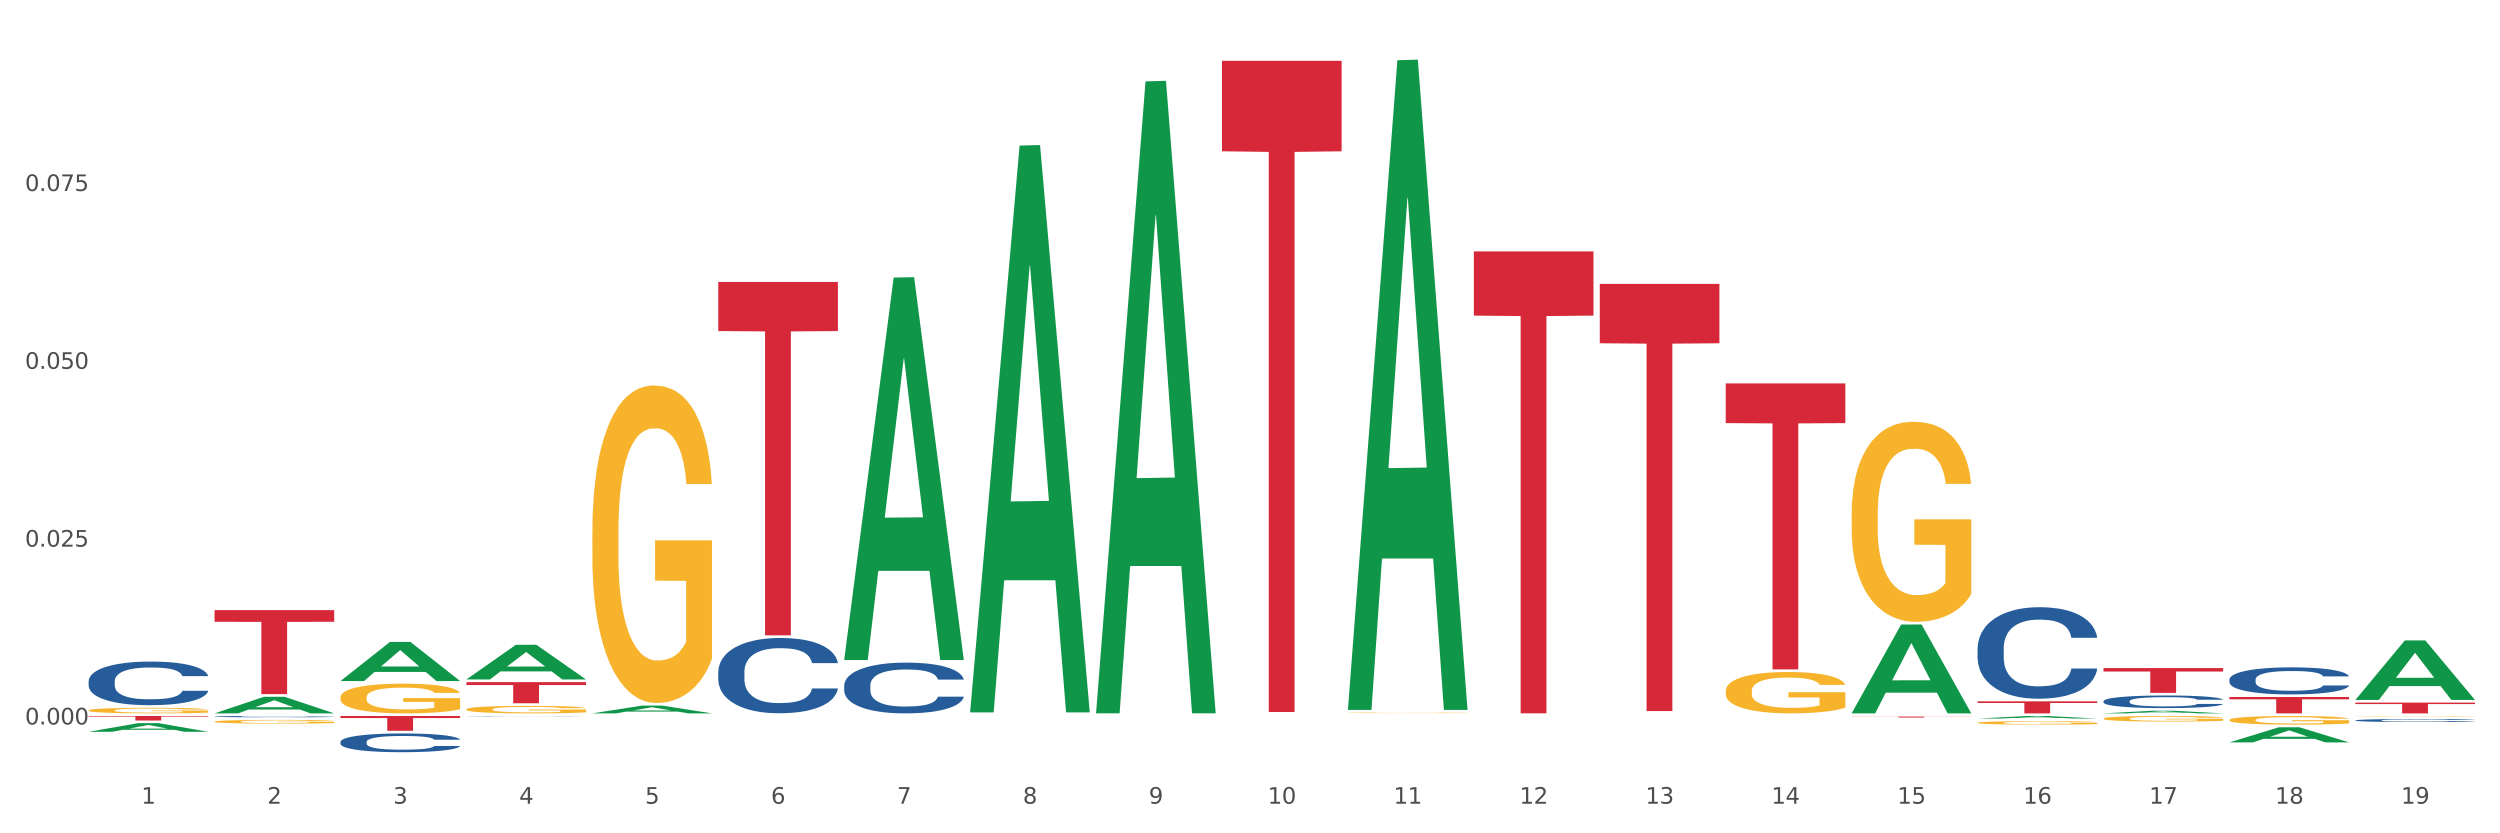 <?xml version="1.0" encoding="utf-8" standalone="no"?>
<!DOCTYPE svg PUBLIC "-//W3C//DTD SVG 1.1//EN"
  "http://www.w3.org/Graphics/SVG/1.1/DTD/svg11.dtd">
<svg xmlns:xlink="http://www.w3.org/1999/xlink" width="1080pt" height="360pt" viewBox="0 0 1080 360" xmlns="http://www.w3.org/2000/svg" version="1.1">
 <rect x="0" y="0" width="1080" height="360" fill="#333333" stroke="none"/>
 <defs>
  <style type="text/css">*{stroke-linejoin: round; stroke-linecap: butt}</style>
 </defs>
 <g id="figure_1">
  <g id="patch_1">
   <path d="M 0 360 
L 1080 360 
L 1080 0 
L 0 0 
z
" style="fill: #ffffff; stroke: #ffffff; stroke-linejoin: miter"/>
  </g>
  <g id="axes_1">
   <g id="matplotlib.axis_1">
    <g id="xtick_1">
     <g id="text_1">
      <!-- 1 -->
      <g style="fill: #4d4d4d" transform="translate(61.07 347.204) scale(0.096 -0.096)">
       <defs>
        <path id="DejaVuSans-31" d="M 794 531 
L 1825 531 
L 1825 4091 
L 703 3866 
L 703 4441 
L 1819 4666 
L 2450 4666 
L 2450 531 
L 3481 531 
L 3481 0 
L 794 0 
L 794 531 
z
" transform="scale(0.016)"/>
       </defs>
       <use xlink:href="#DejaVuSans-31"/>
      </g>
     </g>
    </g>
    <g id="xtick_2">
     <g id="text_2">
      <!-- 2 -->
      <g style="fill: #4d4d4d" transform="translate(115.472 347.204) scale(0.096 -0.096)">
       <defs>
        <path id="DejaVuSans-32" d="M 1228 531 
L 3431 531 
L 3431 0 
L 469 0 
L 469 531 
Q 828 903 1448 1529 
Q 2069 2156 2228 2338 
Q 2531 2678 2651 2914 
Q 2772 3150 2772 3378 
Q 2772 3750 2511 3984 
Q 2250 4219 1831 4219 
Q 1534 4219 1204 4116 
Q 875 4013 500 3803 
L 500 4441 
Q 881 4594 1212 4672 
Q 1544 4750 1819 4750 
Q 2544 4750 2975 4387 
Q 3406 4025 3406 3419 
Q 3406 3131 3298 2873 
Q 3191 2616 2906 2266 
Q 2828 2175 2409 1742 
Q 1991 1309 1228 531 
z
" transform="scale(0.016)"/>
       </defs>
       <use xlink:href="#DejaVuSans-32"/>
      </g>
     </g>
    </g>
    <g id="xtick_3">
     <g id="text_3">
      <!-- 3 -->
      <g style="fill: #4d4d4d" transform="translate(169.874 347.204) scale(0.096 -0.096)">
       <defs>
        <path id="DejaVuSans-33" d="M 2597 2516 
Q 3050 2419 3304 2112 
Q 3559 1806 3559 1356 
Q 3559 666 3084 287 
Q 2609 -91 1734 -91 
Q 1441 -91 1130 -33 
Q 819 25 488 141 
L 488 750 
Q 750 597 1062 519 
Q 1375 441 1716 441 
Q 2309 441 2620 675 
Q 2931 909 2931 1356 
Q 2931 1769 2642 2001 
Q 2353 2234 1838 2234 
L 1294 2234 
L 1294 2753 
L 1863 2753 
Q 2328 2753 2575 2939 
Q 2822 3125 2822 3475 
Q 2822 3834 2567 4026 
Q 2313 4219 1838 4219 
Q 1578 4219 1281 4162 
Q 984 4106 628 3988 
L 628 4550 
Q 988 4650 1302 4700 
Q 1616 4750 1894 4750 
Q 2613 4750 3031 4423 
Q 3450 4097 3450 3541 
Q 3450 3153 3228 2886 
Q 3006 2619 2597 2516 
z
" transform="scale(0.016)"/>
       </defs>
       <use xlink:href="#DejaVuSans-33"/>
      </g>
     </g>
    </g>
    <g id="xtick_4">
     <g id="text_4">
      <!-- 4 -->
      <g style="fill: #4d4d4d" transform="translate(224.276 347.204) scale(0.096 -0.096)">
       <defs>
        <path id="DejaVuSans-34" d="M 2419 4116 
L 825 1625 
L 2419 1625 
L 2419 4116 
z
M 2253 4666 
L 3047 4666 
L 3047 1625 
L 3713 1625 
L 3713 1100 
L 3047 1100 
L 3047 0 
L 2419 0 
L 2419 1100 
L 313 1100 
L 313 1709 
L 2253 4666 
z
" transform="scale(0.016)"/>
       </defs>
       <use xlink:href="#DejaVuSans-34"/>
      </g>
     </g>
    </g>
    <g id="xtick_5">
     <g id="text_5">
      <!-- 5 -->
      <g style="fill: #4d4d4d" transform="translate(278.678 347.204) scale(0.096 -0.096)">
       <defs>
        <path id="DejaVuSans-35" d="M 691 4666 
L 3169 4666 
L 3169 4134 
L 1269 4134 
L 1269 2991 
Q 1406 3038 1543 3061 
Q 1681 3084 1819 3084 
Q 2600 3084 3056 2656 
Q 3513 2228 3513 1497 
Q 3513 744 3044 326 
Q 2575 -91 1722 -91 
Q 1428 -91 1123 -41 
Q 819 9 494 109 
L 494 744 
Q 775 591 1075 516 
Q 1375 441 1709 441 
Q 2250 441 2565 725 
Q 2881 1009 2881 1497 
Q 2881 1984 2565 2268 
Q 2250 2553 1709 2553 
Q 1456 2553 1204 2497 
Q 953 2441 691 2322 
L 691 4666 
z
" transform="scale(0.016)"/>
       </defs>
       <use xlink:href="#DejaVuSans-35"/>
      </g>
     </g>
    </g>
    <g id="xtick_6">
     <g id="text_6">
      <!-- 6 -->
      <g style="fill: #4d4d4d" transform="translate(333.08 347.204) scale(0.096 -0.096)">
       <defs>
        <path id="DejaVuSans-36" d="M 2113 2584 
Q 1688 2584 1439 2293 
Q 1191 2003 1191 1497 
Q 1191 994 1439 701 
Q 1688 409 2113 409 
Q 2538 409 2786 701 
Q 3034 994 3034 1497 
Q 3034 2003 2786 2293 
Q 2538 2584 2113 2584 
z
M 3366 4563 
L 3366 3988 
Q 3128 4100 2886 4159 
Q 2644 4219 2406 4219 
Q 1781 4219 1451 3797 
Q 1122 3375 1075 2522 
Q 1259 2794 1537 2939 
Q 1816 3084 2150 3084 
Q 2853 3084 3261 2657 
Q 3669 2231 3669 1497 
Q 3669 778 3244 343 
Q 2819 -91 2113 -91 
Q 1303 -91 875 529 
Q 447 1150 447 2328 
Q 447 3434 972 4092 
Q 1497 4750 2381 4750 
Q 2619 4750 2861 4703 
Q 3103 4656 3366 4563 
z
" transform="scale(0.016)"/>
       </defs>
       <use xlink:href="#DejaVuSans-36"/>
      </g>
     </g>
    </g>
    <g id="xtick_7">
     <g id="text_7">
      <!-- 7 -->
      <g style="fill: #4d4d4d" transform="translate(387.482 347.204) scale(0.096 -0.096)">
       <defs>
        <path id="DejaVuSans-37" d="M 525 4666 
L 3525 4666 
L 3525 4397 
L 1831 0 
L 1172 0 
L 2766 4134 
L 525 4134 
L 525 4666 
z
" transform="scale(0.016)"/>
       </defs>
       <use xlink:href="#DejaVuSans-37"/>
      </g>
     </g>
    </g>
    <g id="xtick_8">
     <g id="text_8">
      <!-- 8 -->
      <g style="fill: #4d4d4d" transform="translate(441.884 347.204) scale(0.096 -0.096)">
       <defs>
        <path id="DejaVuSans-38" d="M 2034 2216 
Q 1584 2216 1326 1975 
Q 1069 1734 1069 1313 
Q 1069 891 1326 650 
Q 1584 409 2034 409 
Q 2484 409 2743 651 
Q 3003 894 3003 1313 
Q 3003 1734 2745 1975 
Q 2488 2216 2034 2216 
z
M 1403 2484 
Q 997 2584 770 2862 
Q 544 3141 544 3541 
Q 544 4100 942 4425 
Q 1341 4750 2034 4750 
Q 2731 4750 3128 4425 
Q 3525 4100 3525 3541 
Q 3525 3141 3298 2862 
Q 3072 2584 2669 2484 
Q 3125 2378 3379 2068 
Q 3634 1759 3634 1313 
Q 3634 634 3220 271 
Q 2806 -91 2034 -91 
Q 1263 -91 848 271 
Q 434 634 434 1313 
Q 434 1759 690 2068 
Q 947 2378 1403 2484 
z
M 1172 3481 
Q 1172 3119 1398 2916 
Q 1625 2713 2034 2713 
Q 2441 2713 2670 2916 
Q 2900 3119 2900 3481 
Q 2900 3844 2670 4047 
Q 2441 4250 2034 4250 
Q 1625 4250 1398 4047 
Q 1172 3844 1172 3481 
z
" transform="scale(0.016)"/>
       </defs>
       <use xlink:href="#DejaVuSans-38"/>
      </g>
     </g>
    </g>
    <g id="xtick_9">
     <g id="text_9">
      <!-- 9 -->
      <g style="fill: #4d4d4d" transform="translate(496.286 347.204) scale(0.096 -0.096)">
       <defs>
        <path id="DejaVuSans-39" d="M 703 97 
L 703 672 
Q 941 559 1184 500 
Q 1428 441 1663 441 
Q 2288 441 2617 861 
Q 2947 1281 2994 2138 
Q 2813 1869 2534 1725 
Q 2256 1581 1919 1581 
Q 1219 1581 811 2004 
Q 403 2428 403 3163 
Q 403 3881 828 4315 
Q 1253 4750 1959 4750 
Q 2769 4750 3195 4129 
Q 3622 3509 3622 2328 
Q 3622 1225 3098 567 
Q 2575 -91 1691 -91 
Q 1453 -91 1209 -44 
Q 966 3 703 97 
z
M 1959 2075 
Q 2384 2075 2632 2365 
Q 2881 2656 2881 3163 
Q 2881 3666 2632 3958 
Q 2384 4250 1959 4250 
Q 1534 4250 1286 3958 
Q 1038 3666 1038 3163 
Q 1038 2656 1286 2365 
Q 1534 2075 1959 2075 
z
" transform="scale(0.016)"/>
       </defs>
       <use xlink:href="#DejaVuSans-39"/>
      </g>
     </g>
    </g>
    <g id="xtick_10">
     <g id="text_10">
      <!-- 10 -->
      <g style="fill: #4d4d4d" transform="translate(547.634 347.204) scale(0.096 -0.096)">
       <defs>
        <path id="DejaVuSans-30" d="M 2034 4250 
Q 1547 4250 1301 3770 
Q 1056 3291 1056 2328 
Q 1056 1369 1301 889 
Q 1547 409 2034 409 
Q 2525 409 2770 889 
Q 3016 1369 3016 2328 
Q 3016 3291 2770 3770 
Q 2525 4250 2034 4250 
z
M 2034 4750 
Q 2819 4750 3233 4129 
Q 3647 3509 3647 2328 
Q 3647 1150 3233 529 
Q 2819 -91 2034 -91 
Q 1250 -91 836 529 
Q 422 1150 422 2328 
Q 422 3509 836 4129 
Q 1250 4750 2034 4750 
z
" transform="scale(0.016)"/>
       </defs>
       <use xlink:href="#DejaVuSans-31"/>
       <use xlink:href="#DejaVuSans-30" transform="translate(63.623 0)"/>
      </g>
     </g>
    </g>
    <g id="xtick_11">
     <g id="text_11">
      <!-- 11 -->
      <g style="fill: #4d4d4d" transform="translate(602.035 347.204) scale(0.096 -0.096)">
       <use xlink:href="#DejaVuSans-31"/>
       <use xlink:href="#DejaVuSans-31" transform="translate(63.623 0)"/>
      </g>
     </g>
    </g>
    <g id="xtick_12">
     <g id="text_12">
      <!-- 12 -->
      <g style="fill: #4d4d4d" transform="translate(656.437 347.204) scale(0.096 -0.096)">
       <use xlink:href="#DejaVuSans-31"/>
       <use xlink:href="#DejaVuSans-32" transform="translate(63.623 0)"/>
      </g>
     </g>
    </g>
    <g id="xtick_13">
     <g id="text_13">
      <!-- 13 -->
      <g style="fill: #4d4d4d" transform="translate(710.839 347.204) scale(0.096 -0.096)">
       <use xlink:href="#DejaVuSans-31"/>
       <use xlink:href="#DejaVuSans-33" transform="translate(63.623 0)"/>
      </g>
     </g>
    </g>
    <g id="xtick_14">
     <g id="text_14">
      <!-- 14 -->
      <g style="fill: #4d4d4d" transform="translate(765.241 347.204) scale(0.096 -0.096)">
       <use xlink:href="#DejaVuSans-31"/>
       <use xlink:href="#DejaVuSans-34" transform="translate(63.623 0)"/>
      </g>
     </g>
    </g>
    <g id="xtick_15">
     <g id="text_15">
      <!-- 15 -->
      <g style="fill: #4d4d4d" transform="translate(819.643 347.204) scale(0.096 -0.096)">
       <use xlink:href="#DejaVuSans-31"/>
       <use xlink:href="#DejaVuSans-35" transform="translate(63.623 0)"/>
      </g>
     </g>
    </g>
    <g id="xtick_16">
     <g id="text_16">
      <!-- 16 -->
      <g style="fill: #4d4d4d" transform="translate(874.045 347.204) scale(0.096 -0.096)">
       <use xlink:href="#DejaVuSans-31"/>
       <use xlink:href="#DejaVuSans-36" transform="translate(63.623 0)"/>
      </g>
     </g>
    </g>
    <g id="xtick_17">
     <g id="text_17">
      <!-- 17 -->
      <g style="fill: #4d4d4d" transform="translate(928.447 347.204) scale(0.096 -0.096)">
       <use xlink:href="#DejaVuSans-31"/>
       <use xlink:href="#DejaVuSans-37" transform="translate(63.623 0)"/>
      </g>
     </g>
    </g>
    <g id="xtick_18">
     <g id="text_18">
      <!-- 18 -->
      <g style="fill: #4d4d4d" transform="translate(982.849 347.204) scale(0.096 -0.096)">
       <use xlink:href="#DejaVuSans-31"/>
       <use xlink:href="#DejaVuSans-38" transform="translate(63.623 0)"/>
      </g>
     </g>
    </g>
    <g id="xtick_19">
     <g id="text_19">
      <!-- 19 -->
      <g style="fill: #4d4d4d" transform="translate(1037.251 347.204) scale(0.096 -0.096)">
       <use xlink:href="#DejaVuSans-31"/>
       <use xlink:href="#DejaVuSans-39" transform="translate(63.623 0)"/>
      </g>
     </g>
    </g>
    <g id="xtick_20"/>
    <g id="xtick_21"/>
    <g id="xtick_22"/>
    <g id="xtick_23"/>
    <g id="xtick_24"/>
    <g id="xtick_25"/>
    <g id="xtick_26"/>
    <g id="xtick_27"/>
    <g id="xtick_28"/>
    <g id="xtick_29"/>
    <g id="xtick_30"/>
    <g id="xtick_31"/>
    <g id="xtick_32"/>
    <g id="xtick_33"/>
    <g id="xtick_34"/>
    <g id="xtick_35"/>
    <g id="xtick_36"/>
    <g id="xtick_37"/>
   </g>
   <g id="matplotlib.axis_2">
    <g id="ytick_1">
     <g id="text_20">
      <!-- 0.000 -->
      <g style="fill: #4d4d4d" transform="translate(10.8 312.959) scale(0.096 -0.096)">
       <defs>
        <path id="DejaVuSans-2e" d="M 684 794 
L 1344 794 
L 1344 0 
L 684 0 
L 684 794 
z
" transform="scale(0.016)"/>
       </defs>
       <use xlink:href="#DejaVuSans-30"/>
       <use xlink:href="#DejaVuSans-2e" transform="translate(63.623 0)"/>
       <use xlink:href="#DejaVuSans-30" transform="translate(95.41 0)"/>
       <use xlink:href="#DejaVuSans-30" transform="translate(159.033 0)"/>
       <use xlink:href="#DejaVuSans-30" transform="translate(222.656 0)"/>
      </g>
     </g>
    </g>
    <g id="ytick_2">
     <g id="text_21">
      <!-- 0.025 -->
      <g style="fill: #4d4d4d" transform="translate(10.8 236.147) scale(0.096 -0.096)">
       <use xlink:href="#DejaVuSans-30"/>
       <use xlink:href="#DejaVuSans-2e" transform="translate(63.623 0)"/>
       <use xlink:href="#DejaVuSans-30" transform="translate(95.41 0)"/>
       <use xlink:href="#DejaVuSans-32" transform="translate(159.033 0)"/>
       <use xlink:href="#DejaVuSans-35" transform="translate(222.656 0)"/>
      </g>
     </g>
    </g>
    <g id="ytick_3">
     <g id="text_22">
      <!-- 0.050 -->
      <g style="fill: #4d4d4d" transform="translate(10.8 159.336) scale(0.096 -0.096)">
       <use xlink:href="#DejaVuSans-30"/>
       <use xlink:href="#DejaVuSans-2e" transform="translate(63.623 0)"/>
       <use xlink:href="#DejaVuSans-30" transform="translate(95.41 0)"/>
       <use xlink:href="#DejaVuSans-35" transform="translate(159.033 0)"/>
       <use xlink:href="#DejaVuSans-30" transform="translate(222.656 0)"/>
      </g>
     </g>
    </g>
    <g id="ytick_4">
     <g id="text_23">
      <!-- 0.075 -->
      <g style="fill: #4d4d4d" transform="translate(10.8 82.524) scale(0.096 -0.096)">
       <use xlink:href="#DejaVuSans-30"/>
       <use xlink:href="#DejaVuSans-2e" transform="translate(63.623 0)"/>
       <use xlink:href="#DejaVuSans-30" transform="translate(95.41 0)"/>
       <use xlink:href="#DejaVuSans-37" transform="translate(159.033 0)"/>
       <use xlink:href="#DejaVuSans-35" transform="translate(222.656 0)"/>
      </g>
     </g>
    </g>
    <g id="ytick_5"/>
    <g id="ytick_6"/>
    <g id="ytick_7"/>
    <g id="ytick_8"/>
   </g>
   <g id="PolyCollection_1">
    <path d="M 799.91 222.14 
L 799.971 222.062 
L 799.971 219.22 
L 800.093 216.773 
L 800.704 210.852 
L 801.619 205.958 
L 802.29 203.353 
L 802.961 201.221 
L 803.754 199.09 
L 804.731 196.88 
L 806.5 193.643 
L 807.599 191.985 
L 808.941 190.249 
L 811.382 187.723 
L 813.151 186.302 
L 814.982 185.118 
L 817.972 183.697 
L 819.924 183.065 
L 821.999 182.592 
L 824.5 182.276 
L 826.392 182.197 
L 830.541 182.434 
L 834.08 183.144 
L 835.789 183.697 
L 837.985 184.644 
L 839.145 185.276 
L 841.036 186.539 
L 842.989 188.196 
L 844.331 189.617 
L 846.345 192.301 
L 847.87 194.985 
L 849.274 198.301 
L 850.006 200.59 
L 850.555 202.721 
L 851.043 205.168 
L 851.531 209.036 
L 840.548 209.036 
L 840.121 206.274 
L 839.45 203.669 
L 838.473 201.142 
L 837.619 199.564 
L 836.155 197.59 
L 834.812 196.327 
L 833.409 195.38 
L 831.7 194.591 
L 830.358 194.196 
L 828.467 193.88 
L 824.744 193.959 
L 822.243 194.591 
L 820.534 195.38 
L 819.436 196.09 
L 818.46 196.88 
L 817.361 197.985 
L 816.08 199.643 
L 815.165 201.142 
L 814.249 203.037 
L 813.517 204.932 
L 812.846 207.142 
L 812.297 209.51 
L 811.87 211.957 
L 811.504 214.957 
L 811.199 219.93 
L 811.199 230.745 
L 811.321 233.192 
L 811.626 236.429 
L 811.992 238.876 
L 812.602 241.796 
L 813.151 243.77 
L 814.188 246.612 
L 815.348 248.98 
L 816.263 250.48 
L 817.178 251.743 
L 818.765 253.48 
L 820.534 254.9 
L 822.06 255.769 
L 824.134 256.558 
L 825.538 256.874 
L 826.758 257.032 
L 829.748 257.032 
L 831.884 256.795 
L 834.263 256.242 
L 836.094 255.532 
L 837.619 254.664 
L 839.328 253.243 
L 840.426 251.901 
L 840.426 235.402 
L 827.002 235.323 
L 827.002 224.351 
L 851.592 224.351 
L 851.592 256.558 
L 850.555 258.216 
L 849.396 259.716 
L 848.175 261.058 
L 846.345 262.715 
L 844.148 264.294 
L 842.195 265.399 
L 840.121 266.347 
L 837.68 267.215 
L 834.507 268.004 
L 832.555 268.32 
L 830.114 268.557 
L 827.246 268.636 
L 824.744 268.478 
L 822.304 268.083 
L 819.741 267.373 
L 817.239 266.347 
L 815.348 265.32 
L 813.456 264.057 
L 811.443 262.4 
L 809.856 260.821 
L 808.636 259.4 
L 807.293 257.584 
L 805.829 255.216 
L 804.731 253.085 
L 803.754 250.874 
L 802.717 248.033 
L 801.985 245.586 
L 801.253 242.507 
L 800.826 240.218 
L 800.337 236.665 
L 799.971 231.692 
L 799.91 222.14 
z
" clip-path="url(#pddb39a9e0a)" style="fill: #f7b32b"/>
    <path d="M 745.508 298.569 
L 745.569 298.552 
L 745.569 297.965 
L 745.691 297.459 
L 746.302 296.236 
L 747.217 295.224 
L 747.888 294.686 
L 748.559 294.245 
L 749.352 293.805 
L 750.329 293.348 
L 752.098 292.679 
L 753.197 292.336 
L 754.539 291.977 
L 756.98 291.455 
L 758.749 291.162 
L 760.58 290.917 
L 763.57 290.623 
L 765.522 290.493 
L 767.597 290.395 
L 770.098 290.33 
L 771.99 290.313 
L 776.139 290.362 
L 779.678 290.509 
L 781.387 290.623 
L 783.583 290.819 
L 784.743 290.95 
L 786.634 291.211 
L 788.587 291.553 
L 789.929 291.847 
L 791.943 292.402 
L 793.468 292.956 
L 794.872 293.641 
L 795.604 294.115 
L 796.153 294.555 
L 796.641 295.061 
L 797.129 295.86 
L 786.146 295.86 
L 785.719 295.289 
L 785.048 294.751 
L 784.071 294.229 
L 783.217 293.903 
L 781.753 293.495 
L 780.41 293.234 
L 779.007 293.038 
L 777.299 292.875 
L 775.956 292.793 
L 774.065 292.728 
L 770.343 292.744 
L 767.841 292.875 
L 766.132 293.038 
L 765.034 293.185 
L 764.058 293.348 
L 762.959 293.576 
L 761.678 293.919 
L 760.763 294.229 
L 759.848 294.62 
L 759.115 295.012 
L 758.444 295.469 
L 757.895 295.958 
L 757.468 296.464 
L 757.102 297.084 
L 756.797 298.112 
L 756.797 300.347 
L 756.919 300.853 
L 757.224 301.521 
L 757.59 302.027 
L 758.2 302.631 
L 758.749 303.039 
L 759.786 303.626 
L 760.946 304.116 
L 761.861 304.425 
L 762.776 304.687 
L 764.363 305.045 
L 766.132 305.339 
L 767.658 305.519 
L 769.732 305.682 
L 771.136 305.747 
L 772.356 305.78 
L 775.346 305.78 
L 777.482 305.731 
L 779.861 305.616 
L 781.692 305.47 
L 783.217 305.29 
L 784.926 304.997 
L 786.024 304.719 
L 786.024 301.309 
L 772.6 301.293 
L 772.6 299.025 
L 797.19 299.025 
L 797.19 305.682 
L 796.153 306.024 
L 794.994 306.334 
L 793.773 306.612 
L 791.943 306.954 
L 789.746 307.281 
L 787.794 307.509 
L 785.719 307.705 
L 783.278 307.884 
L 780.105 308.047 
L 778.153 308.113 
L 775.712 308.162 
L 772.844 308.178 
L 770.343 308.145 
L 767.902 308.064 
L 765.339 307.917 
L 762.837 307.705 
L 760.946 307.493 
L 759.054 307.232 
L 757.041 306.889 
L 755.454 306.563 
L 754.234 306.269 
L 752.892 305.894 
L 751.427 305.404 
L 750.329 304.964 
L 749.352 304.507 
L 748.315 303.92 
L 747.583 303.414 
L 746.851 302.778 
L 746.424 302.305 
L 745.936 301.57 
L 745.569 300.543 
L 745.508 298.569 
z
" clip-path="url(#pddb39a9e0a)" style="fill: #f7b32b"/>
    <path d="M 582.303 307.944 
L 582.364 307.944 
L 582.364 307.937 
L 582.486 307.93 
L 583.096 307.914 
L 584.011 307.901 
L 584.682 307.894 
L 585.353 307.888 
L 586.147 307.883 
L 587.123 307.877 
L 588.892 307.868 
L 589.991 307.863 
L 591.333 307.859 
L 593.774 307.852 
L 595.543 307.848 
L 597.374 307.845 
L 600.364 307.841 
L 602.316 307.84 
L 604.391 307.838 
L 606.893 307.837 
L 608.784 307.837 
L 612.933 307.838 
L 616.472 307.84 
L 618.181 307.841 
L 620.377 307.844 
L 621.537 307.845 
L 623.428 307.849 
L 625.381 307.853 
L 626.723 307.857 
L 628.737 307.864 
L 630.262 307.872 
L 631.666 307.88 
L 632.398 307.887 
L 632.947 307.892 
L 633.435 307.899 
L 633.923 307.909 
L 622.94 307.909 
L 622.513 307.902 
L 621.842 307.895 
L 620.866 307.888 
L 620.011 307.884 
L 618.547 307.879 
L 617.205 307.875 
L 615.801 307.873 
L 614.093 307.87 
L 612.75 307.869 
L 610.859 307.869 
L 607.137 307.869 
L 604.635 307.87 
L 602.926 307.873 
L 601.828 307.874 
L 600.852 307.877 
L 599.754 307.88 
L 598.472 307.884 
L 597.557 307.888 
L 596.642 307.893 
L 595.909 307.898 
L 595.238 307.904 
L 594.689 307.911 
L 594.262 307.917 
L 593.896 307.925 
L 593.591 307.938 
L 593.591 307.967 
L 593.713 307.974 
L 594.018 307.983 
L 594.384 307.989 
L 594.994 307.997 
L 595.543 308.002 
L 596.581 308.01 
L 597.74 308.016 
L 598.655 308.02 
L 599.57 308.024 
L 601.157 308.028 
L 602.926 308.032 
L 604.452 308.035 
L 606.526 308.037 
L 607.93 308.038 
L 609.15 308.038 
L 612.14 308.038 
L 614.276 308.037 
L 616.655 308.036 
L 618.486 308.034 
L 620.011 308.032 
L 621.72 308.028 
L 622.818 308.024 
L 622.818 307.98 
L 609.394 307.98 
L 609.394 307.95 
L 633.984 307.95 
L 633.984 308.037 
L 632.947 308.041 
L 631.788 308.045 
L 630.567 308.049 
L 628.737 308.053 
L 626.54 308.058 
L 624.588 308.06 
L 622.513 308.063 
L 620.072 308.065 
L 616.899 308.067 
L 614.947 308.068 
L 612.506 308.069 
L 609.638 308.069 
L 607.137 308.069 
L 604.696 308.068 
L 602.133 308.066 
L 599.632 308.063 
L 597.74 308.06 
L 595.848 308.057 
L 593.835 308.052 
L 592.248 308.048 
L 591.028 308.044 
L 589.686 308.04 
L 588.221 308.033 
L 587.123 308.027 
L 586.147 308.022 
L 585.109 308.014 
L 584.377 308.007 
L 583.645 307.999 
L 583.218 307.993 
L 582.73 307.983 
L 582.364 307.97 
L 582.303 307.944 
z
" clip-path="url(#pddb39a9e0a)" style="fill: #f7b32b"/>
    <path d="M 255.891 229.909 
L 255.952 229.784 
L 255.952 225.274 
L 256.074 221.391 
L 256.684 211.995 
L 257.599 204.229 
L 258.27 200.095 
L 258.942 196.712 
L 259.735 193.33 
L 260.711 189.822 
L 262.481 184.686 
L 263.579 182.055 
L 264.921 179.3 
L 267.362 175.291 
L 269.132 173.036 
L 270.962 171.157 
L 273.952 168.902 
L 275.905 167.9 
L 277.979 167.148 
L 280.481 166.647 
L 282.372 166.522 
L 286.522 166.898 
L 290.061 168.025 
L 291.769 168.902 
L 293.966 170.405 
L 295.125 171.407 
L 297.017 173.412 
L 298.969 176.042 
L 300.312 178.297 
L 302.325 182.557 
L 303.851 186.816 
L 305.254 192.077 
L 305.986 195.71 
L 306.535 199.092 
L 307.024 202.976 
L 307.512 209.114 
L 296.528 209.114 
L 296.101 204.73 
L 295.43 200.596 
L 294.454 196.587 
L 293.6 194.082 
L 292.135 190.95 
L 290.793 188.945 
L 289.389 187.442 
L 287.681 186.189 
L 286.339 185.563 
L 284.447 185.062 
L 280.725 185.187 
L 278.223 186.189 
L 276.515 187.442 
L 275.416 188.57 
L 274.44 189.822 
L 273.342 191.576 
L 272.06 194.207 
L 271.145 196.587 
L 270.23 199.593 
L 269.498 202.6 
L 268.827 206.108 
L 268.277 209.866 
L 267.85 213.749 
L 267.484 218.509 
L 267.179 226.402 
L 267.179 243.564 
L 267.301 247.447 
L 267.606 252.583 
L 267.972 256.467 
L 268.582 261.102 
L 269.132 264.234 
L 270.169 268.743 
L 271.328 272.501 
L 272.244 274.882 
L 273.159 276.886 
L 274.745 279.642 
L 276.515 281.897 
L 278.04 283.275 
L 280.115 284.528 
L 281.518 285.029 
L 282.739 285.279 
L 285.728 285.279 
L 287.864 284.903 
L 290.244 284.026 
L 292.074 282.899 
L 293.6 281.521 
L 295.308 279.266 
L 296.406 277.137 
L 296.406 250.955 
L 282.983 250.83 
L 282.983 233.417 
L 307.573 233.417 
L 307.573 284.528 
L 306.535 287.158 
L 305.376 289.538 
L 304.156 291.668 
L 302.325 294.299 
L 300.129 296.804 
L 298.176 298.558 
L 296.101 300.061 
L 293.661 301.439 
L 290.488 302.692 
L 288.535 303.193 
L 286.094 303.569 
L 283.227 303.694 
L 280.725 303.444 
L 278.284 302.817 
L 275.722 301.69 
L 273.22 300.061 
L 271.328 298.433 
L 269.437 296.428 
L 267.423 293.798 
L 265.837 291.292 
L 264.616 289.037 
L 263.274 286.156 
L 261.81 282.398 
L 260.711 279.016 
L 259.735 275.508 
L 258.698 270.998 
L 257.965 267.115 
L 257.233 262.229 
L 256.806 258.596 
L 256.318 252.959 
L 255.952 245.067 
L 255.891 229.909 
z
" clip-path="url(#pddb39a9e0a)" style="fill: #f7b32b"/>
    <path d="M 364.695 284.809 
L 364.748 284.654 
L 386.06 119.897 
L 394.905 119.742 
L 416.377 285.12 
L 406.147 285.12 
L 401.511 246.609 
L 379.507 246.609 
L 379.347 247.23 
L 374.871 285.12 
L 364.695 285.12 
L 364.695 284.809 
L 382.277 223.627 
L 398.741 223.472 
L 390.589 154.991 
L 390.482 154.681 
L 390.376 155.147 
L 382.224 223.472 
L 382.277 223.627 
L 364.695 284.809 
z
" clip-path="url(#pddb39a9e0a)" style="fill: #109648"/>
    <path d="M 255.891 308.172 
L 255.944 308.168 
L 277.256 304.831 
L 286.101 304.828 
L 307.573 308.178 
L 297.343 308.178 
L 292.707 307.398 
L 270.703 307.398 
L 270.543 307.41 
L 266.067 308.178 
L 255.891 308.178 
L 255.891 308.172 
L 273.473 306.932 
L 289.937 306.929 
L 281.785 305.542 
L 281.678 305.536 
L 281.572 305.545 
L 273.42 306.929 
L 273.473 306.932 
L 255.891 308.172 
z
" clip-path="url(#pddb39a9e0a)" style="fill: #109648"/>
    <path d="M 201.489 293.511 
L 201.542 293.497 
L 222.854 278.55 
L 231.699 278.535 
L 253.171 293.54 
L 242.941 293.54 
L 238.306 290.046 
L 216.301 290.046 
L 216.141 290.102 
L 211.665 293.54 
L 201.489 293.54 
L 201.489 293.511 
L 219.071 287.961 
L 235.535 287.946 
L 227.383 281.733 
L 227.277 281.705 
L 227.17 281.748 
L 219.018 287.946 
L 219.071 287.961 
L 201.489 293.511 
z
" clip-path="url(#pddb39a9e0a)" style="fill: #109648"/>
    <path d="M 147.087 294.182 
L 147.14 294.166 
L 168.452 277.323 
L 177.297 277.307 
L 198.769 294.214 
L 188.539 294.214 
L 183.904 290.277 
L 161.899 290.277 
L 161.739 290.34 
L 157.263 294.214 
L 147.087 294.214 
L 147.087 294.182 
L 164.669 287.927 
L 181.133 287.912 
L 172.981 280.911 
L 172.875 280.879 
L 172.768 280.927 
L 164.616 287.912 
L 164.669 287.927 
L 147.087 294.182 
z
" clip-path="url(#pddb39a9e0a)" style="fill: #109648"/>
    <path d="M 1017.518 302.336 
L 1017.571 302.312 
L 1038.884 276.666 
L 1047.728 276.641 
L 1069.2 302.384 
L 1058.97 302.384 
L 1054.335 296.39 
L 1032.33 296.39 
L 1032.17 296.486 
L 1027.695 302.384 
L 1017.518 302.384 
L 1017.518 302.336 
L 1035.101 292.812 
L 1051.564 292.788 
L 1043.412 282.128 
L 1043.306 282.08 
L 1043.199 282.153 
L 1035.047 292.788 
L 1035.101 292.812 
L 1017.518 302.336 
z
" clip-path="url(#pddb39a9e0a)" style="fill: #109648"/>
    <path d="M 963.116 320.704 
L 963.169 320.697 
L 984.482 314.177 
L 993.326 314.171 
L 1014.798 320.716 
L 1004.568 320.716 
L 999.933 319.192 
L 977.928 319.192 
L 977.768 319.216 
L 973.293 320.716 
L 963.116 320.716 
L 963.116 320.704 
L 980.699 318.282 
L 997.162 318.276 
L 989.01 315.566 
L 988.904 315.553 
L 988.797 315.572 
L 980.645 318.276 
L 980.699 318.282 
L 963.116 320.704 
z
" clip-path="url(#pddb39a9e0a)" style="fill: #109648"/>
    <path d="M 908.714 308.176 
L 908.768 308.175 
L 930.08 307.034 
L 938.924 307.033 
L 960.396 308.178 
L 950.166 308.178 
L 945.531 307.911 
L 923.526 307.911 
L 923.366 307.916 
L 918.891 308.178 
L 908.714 308.178 
L 908.714 308.176 
L 926.297 307.752 
L 942.76 307.751 
L 934.608 307.277 
L 934.502 307.275 
L 934.395 307.278 
L 926.243 307.751 
L 926.297 307.752 
L 908.714 308.176 
z
" clip-path="url(#pddb39a9e0a)" style="fill: #109648"/>
    <path d="M 854.312 310.411 
L 854.366 310.409 
L 875.678 309.313 
L 884.522 309.312 
L 905.994 310.413 
L 895.764 310.413 
L 891.129 310.156 
L 869.124 310.156 
L 868.964 310.16 
L 864.489 310.413 
L 854.312 310.413 
L 854.312 310.411 
L 871.895 310.003 
L 888.358 310.002 
L 880.206 309.547 
L 880.1 309.545 
L 879.993 309.548 
L 871.841 310.002 
L 871.895 310.003 
L 854.312 310.411 
z
" clip-path="url(#pddb39a9e0a)" style="fill: #109648"/>
    <path d="M 799.91 308.106 
L 799.964 308.07 
L 821.276 269.806 
L 830.12 269.77 
L 851.592 308.178 
L 841.362 308.178 
L 836.727 299.234 
L 814.722 299.234 
L 814.562 299.378 
L 810.087 308.178 
L 799.91 308.178 
L 799.91 308.106 
L 817.493 293.897 
L 833.956 293.861 
L 825.805 277.957 
L 825.698 277.884 
L 825.591 277.993 
L 817.44 293.861 
L 817.493 293.897 
L 799.91 308.106 
z
" clip-path="url(#pddb39a9e0a)" style="fill: #109648"/>
    <path d="M 582.303 306.175 
L 582.356 305.912 
L 603.668 26.023 
L 612.512 25.759 
L 633.984 306.703 
L 623.755 306.703 
L 619.119 241.281 
L 597.114 241.281 
L 596.955 242.337 
L 592.479 306.703 
L 582.303 306.703 
L 582.303 306.175 
L 599.885 202.239 
L 616.349 201.976 
L 608.197 85.641 
L 608.09 85.114 
L 607.984 85.905 
L 599.832 201.976 
L 599.885 202.239 
L 582.303 306.175 
z
" clip-path="url(#pddb39a9e0a)" style="fill: #109648"/>
    <path d="M 473.499 307.644 
L 473.552 307.387 
L 494.864 35.16 
L 503.709 34.904 
L 525.18 308.157 
L 514.951 308.157 
L 510.315 244.526 
L 488.311 244.526 
L 488.151 245.552 
L 483.675 308.157 
L 473.499 308.157 
L 473.499 307.644 
L 491.081 206.553 
L 507.545 206.296 
L 499.393 93.146 
L 499.286 92.633 
L 499.18 93.403 
L 491.028 206.296 
L 491.081 206.553 
L 473.499 307.644 
z
" clip-path="url(#pddb39a9e0a)" style="fill: #109648"/>
    <path d="M 419.097 307.287 
L 419.15 307.057 
L 440.462 62.886 
L 449.307 62.656 
L 470.779 307.747 
L 460.549 307.747 
L 455.913 250.674 
L 433.909 250.674 
L 433.749 251.595 
L 429.273 307.747 
L 419.097 307.747 
L 419.097 307.287 
L 436.679 216.615 
L 453.143 216.385 
L 444.991 114.896 
L 444.884 114.436 
L 444.778 115.126 
L 436.626 216.385 
L 436.679 216.615 
L 419.097 307.287 
z
" clip-path="url(#pddb39a9e0a)" style="fill: #109648"/>
    <path d="M 92.685 263.572 
L 144.367 263.572 
L 144.367 268.616 
L 124.037 268.65 
L 124.037 299.869 
L 112.892 299.869 
L 112.892 268.65 
L 92.685 268.616 
L 92.685 263.606 
L 92.685 263.572 
z
" clip-path="url(#pddb39a9e0a)" style="fill: #d62839"/>
    <path d="M 38.283 309.312 
L 89.965 309.312 
L 89.965 309.584 
L 69.635 309.586 
L 69.635 311.269 
L 58.49 311.269 
L 58.49 309.586 
L 38.283 309.584 
L 38.283 309.314 
L 38.283 309.312 
z
" clip-path="url(#pddb39a9e0a)" style="fill: #d62839"/>
    <path d="M 38.283 316.13 
L 38.336 316.127 
L 59.648 312.406 
L 68.493 312.403 
L 89.965 316.137 
L 79.735 316.137 
L 75.1 315.268 
L 53.095 315.268 
L 52.935 315.282 
L 48.46 316.137 
L 38.283 316.137 
L 38.283 316.13 
L 55.865 314.749 
L 72.329 314.745 
L 64.177 313.199 
L 64.071 313.192 
L 63.964 313.202 
L 55.812 314.745 
L 55.865 314.749 
L 38.283 316.13 
z
" clip-path="url(#pddb39a9e0a)" style="fill: #109648"/>
    <path d="M 92.685 308.164 
L 92.738 308.158 
L 114.05 301.01 
L 122.895 301.003 
L 144.367 308.178 
L 134.137 308.178 
L 129.502 306.507 
L 107.497 306.507 
L 107.337 306.534 
L 102.861 308.178 
L 92.685 308.178 
L 92.685 308.164 
L 110.267 305.51 
L 126.731 305.503 
L 118.579 302.533 
L 118.473 302.519 
L 118.366 302.539 
L 110.214 305.503 
L 110.267 305.51 
L 92.685 308.164 
z
" clip-path="url(#pddb39a9e0a)" style="fill: #109648"/>
    <path d="M 1017.518 303.518 
L 1069.2 303.518 
L 1069.2 304.166 
L 1048.87 304.17 
L 1048.87 308.178 
L 1037.726 308.178 
L 1037.726 304.17 
L 1017.518 304.166 
L 1017.518 303.523 
L 1017.518 303.518 
z
" clip-path="url(#pddb39a9e0a)" style="fill: #d62839"/>
    <path d="M 963.116 301.118 
L 1014.798 301.118 
L 1014.798 302.099 
L 994.468 302.105 
L 994.468 308.178 
L 983.324 308.178 
L 983.324 302.105 
L 963.116 302.099 
L 963.116 301.124 
L 963.116 301.118 
z
" clip-path="url(#pddb39a9e0a)" style="fill: #d62839"/>
    <path d="M 908.714 288.61 
L 960.396 288.61 
L 960.396 290.098 
L 940.066 290.108 
L 940.066 299.32 
L 928.922 299.32 
L 928.922 290.108 
L 908.714 290.098 
L 908.714 288.62 
L 908.714 288.61 
z
" clip-path="url(#pddb39a9e0a)" style="fill: #d62839"/>
    <path d="M 854.312 302.976 
L 905.994 302.976 
L 905.994 303.699 
L 885.664 303.704 
L 885.664 308.178 
L 874.52 308.178 
L 874.52 303.704 
L 854.312 303.699 
L 854.312 302.981 
L 854.312 302.976 
z
" clip-path="url(#pddb39a9e0a)" style="fill: #d62839"/>
    <path d="M 799.91 309.556 
L 851.592 309.556 
L 851.592 309.614 
L 831.262 309.614 
L 831.262 309.977 
L 820.118 309.977 
L 820.118 309.614 
L 799.91 309.614 
L 799.91 309.556 
L 799.91 309.556 
z
" clip-path="url(#pddb39a9e0a)" style="fill: #d62839"/>
    <path d="M 745.508 165.615 
L 797.19 165.615 
L 797.19 182.787 
L 776.86 182.903 
L 776.86 289.179 
L 765.716 289.179 
L 765.716 182.903 
L 745.508 182.787 
L 745.508 165.732 
L 745.508 165.615 
z
" clip-path="url(#pddb39a9e0a)" style="fill: #d62839"/>
    <path d="M 691.106 122.641 
L 742.788 122.641 
L 742.788 148.287 
L 722.458 148.46 
L 722.458 307.19 
L 711.314 307.19 
L 711.314 148.46 
L 691.106 148.287 
L 691.106 122.814 
L 691.106 122.641 
z
" clip-path="url(#pddb39a9e0a)" style="fill: #d62839"/>
    <path d="M 636.704 108.612 
L 688.386 108.612 
L 688.386 136.343 
L 668.057 136.531 
L 668.057 308.167 
L 656.912 308.167 
L 656.912 136.531 
L 636.704 136.343 
L 636.704 108.799 
L 636.704 108.612 
z
" clip-path="url(#pddb39a9e0a)" style="fill: #d62839"/>
    <path d="M 527.901 26.265 
L 579.582 26.265 
L 579.582 65.357 
L 559.253 65.622 
L 559.253 307.575 
L 548.108 307.575 
L 548.108 65.622 
L 527.901 65.357 
L 527.901 26.529 
L 527.901 26.265 
z
" clip-path="url(#pddb39a9e0a)" style="fill: #d62839"/>
    <path d="M 310.293 121.806 
L 361.975 121.806 
L 361.975 143.022 
L 341.645 143.165 
L 341.645 274.472 
L 330.5 274.472 
L 330.5 143.165 
L 310.293 143.022 
L 310.293 121.95 
L 310.293 121.806 
z
" clip-path="url(#pddb39a9e0a)" style="fill: #d62839"/>
    <path d="M 201.489 294.674 
L 253.171 294.674 
L 253.171 295.943 
L 232.841 295.952 
L 232.841 303.808 
L 221.696 303.808 
L 221.696 295.952 
L 201.489 295.943 
L 201.489 294.682 
L 201.489 294.674 
z
" clip-path="url(#pddb39a9e0a)" style="fill: #d62839"/>
    <path d="M 147.087 309.312 
L 198.769 309.312 
L 198.769 310.202 
L 178.439 310.208 
L 178.439 315.717 
L 167.294 315.717 
L 167.294 310.208 
L 147.087 310.202 
L 147.087 309.318 
L 147.087 309.312 
z
" clip-path="url(#pddb39a9e0a)" style="fill: #d62839"/>
    <path d="M 147.087 320.49 
L 147.148 320.482 
L 147.148 320.275 
L 147.331 319.994 
L 148.003 319.477 
L 148.859 319.085 
L 150.325 318.626 
L 151.119 318.434 
L 152.157 318.219 
L 154.295 317.872 
L 156.739 317.576 
L 158.45 317.413 
L 159.732 317.31 
L 162.604 317.125 
L 164.253 317.043 
L 165.964 316.977 
L 167.43 316.933 
L 169.873 316.881 
L 171.828 316.859 
L 174.089 316.851 
L 175.982 316.859 
L 178.487 316.888 
L 182.152 316.977 
L 183.557 317.029 
L 185.451 317.117 
L 187.406 317.236 
L 188.994 317.354 
L 190.827 317.524 
L 192.721 317.746 
L 194.554 318.027 
L 195.836 318.286 
L 196.875 318.56 
L 197.791 318.892 
L 198.463 319.255 
L 198.769 319.558 
L 187.589 319.558 
L 187.284 319.284 
L 186.673 318.989 
L 186.062 318.789 
L 185.39 318.626 
L 184.352 318.441 
L 183.435 318.323 
L 181.908 318.182 
L 180.503 318.094 
L 179.342 318.042 
L 177.937 317.998 
L 174.944 317.953 
L 172.806 317.953 
L 171.462 317.968 
L 169.812 318.005 
L 168.407 318.057 
L 166.758 318.145 
L 165.475 318.242 
L 164.192 318.367 
L 163.459 318.456 
L 162.359 318.619 
L 161.626 318.752 
L 160.649 318.981 
L 160.099 319.144 
L 159.122 319.565 
L 158.694 319.876 
L 158.511 320.091 
L 158.388 320.327 
L 158.388 321.481 
L 158.755 321.999 
L 159.06 322.22 
L 159.549 322.472 
L 160.466 322.797 
L 161.81 323.115 
L 163.215 323.345 
L 164.375 323.485 
L 165.475 323.589 
L 166.575 323.67 
L 167.918 323.744 
L 169.018 323.788 
L 170.668 323.833 
L 172.622 323.855 
L 174.15 323.855 
L 177.265 323.818 
L 178.67 323.781 
L 180.014 323.729 
L 181.48 323.648 
L 182.641 323.559 
L 183.313 323.493 
L 184.413 323.352 
L 185.268 323.204 
L 186.001 323.034 
L 186.49 322.886 
L 187.04 322.664 
L 187.467 322.413 
L 187.589 322.28 
L 198.769 322.28 
L 198.524 322.546 
L 198.097 322.805 
L 197.242 323.152 
L 196.57 323.352 
L 195.531 323.596 
L 194.431 323.803 
L 192.904 324.032 
L 191.499 324.203 
L 190.033 324.35 
L 188.445 324.484 
L 185.573 324.668 
L 184.535 324.72 
L 182.336 324.809 
L 180.625 324.861 
L 178.12 324.913 
L 175.555 324.942 
L 172.867 324.95 
L 170.484 324.935 
L 167.857 324.89 
L 166.208 324.846 
L 164.375 324.779 
L 162.237 324.676 
L 160.221 324.55 
L 158.327 324.402 
L 156.556 324.232 
L 154.906 324.04 
L 152.768 323.722 
L 151.18 323.411 
L 150.019 323.123 
L 149.225 322.879 
L 148.431 322.568 
L 148.003 322.354 
L 147.331 321.836 
L 147.087 321.355 
L 147.087 320.49 
z
" clip-path="url(#pddb39a9e0a)" style="fill: #255c99"/>
    <path d="M 201.489 309.369 
L 201.55 309.369 
L 201.55 309.366 
L 201.733 309.361 
L 202.405 309.353 
L 203.26 309.347 
L 204.727 309.34 
L 205.521 309.337 
L 206.559 309.333 
L 208.697 309.328 
L 211.141 309.323 
L 212.852 309.321 
L 214.134 309.319 
L 217.006 309.316 
L 218.655 309.315 
L 220.366 309.314 
L 221.832 309.313 
L 224.275 309.313 
L 226.23 309.312 
L 228.49 309.312 
L 230.384 309.312 
L 232.889 309.313 
L 236.554 309.314 
L 237.959 309.315 
L 239.853 309.316 
L 241.808 309.318 
L 243.396 309.32 
L 245.229 309.323 
L 247.123 309.326 
L 248.956 309.33 
L 250.238 309.335 
L 251.277 309.339 
L 252.193 309.344 
L 252.865 309.35 
L 253.171 309.354 
L 241.991 309.354 
L 241.686 309.35 
L 241.075 309.346 
L 240.464 309.342 
L 239.792 309.34 
L 238.754 309.337 
L 237.837 309.335 
L 236.31 309.333 
L 234.905 309.332 
L 233.744 309.331 
L 232.339 309.33 
L 229.346 309.329 
L 227.208 309.329 
L 225.864 309.33 
L 224.214 309.33 
L 222.809 309.331 
L 221.16 309.332 
L 219.877 309.334 
L 218.594 309.336 
L 217.861 309.337 
L 216.761 309.34 
L 216.028 309.342 
L 215.051 309.345 
L 214.501 309.348 
L 213.524 309.355 
L 213.096 309.359 
L 212.913 309.363 
L 212.79 309.366 
L 212.79 309.384 
L 213.157 309.393 
L 213.462 309.396 
L 213.951 309.4 
L 214.867 309.405 
L 216.211 309.41 
L 217.617 309.414 
L 218.777 309.416 
L 219.877 309.417 
L 220.976 309.419 
L 222.32 309.42 
L 223.42 309.421 
L 225.069 309.421 
L 227.024 309.422 
L 228.552 309.422 
L 231.667 309.421 
L 233.072 309.42 
L 234.416 309.42 
L 235.882 309.418 
L 237.043 309.417 
L 237.715 309.416 
L 238.815 309.414 
L 239.67 309.411 
L 240.403 309.409 
L 240.892 309.406 
L 241.441 309.403 
L 241.869 309.399 
L 241.991 309.397 
L 253.171 309.397 
L 252.926 309.401 
L 252.499 309.405 
L 251.643 309.411 
L 250.971 309.414 
L 249.933 309.418 
L 248.833 309.421 
L 247.306 309.424 
L 245.901 309.427 
L 244.435 309.429 
L 242.847 309.431 
L 239.975 309.434 
L 238.937 309.435 
L 236.738 309.437 
L 235.027 309.437 
L 232.522 309.438 
L 229.957 309.439 
L 227.269 309.439 
L 224.886 309.438 
L 222.259 309.438 
L 220.61 309.437 
L 218.777 309.436 
L 216.639 309.434 
L 214.623 309.432 
L 212.729 309.43 
L 210.958 309.428 
L 209.308 309.424 
L 207.17 309.42 
L 205.582 309.415 
L 204.421 309.41 
L 203.627 309.406 
L 202.833 309.401 
L 202.405 309.398 
L 201.733 309.39 
L 201.489 309.383 
L 201.489 309.369 
z
" clip-path="url(#pddb39a9e0a)" style="fill: #255c99"/>
    <path d="M 92.685 311.741 
L 92.746 311.74 
L 92.746 311.688 
L 92.868 311.643 
L 93.478 311.534 
L 94.393 311.444 
L 95.065 311.396 
L 95.736 311.356 
L 96.529 311.317 
L 97.505 311.276 
L 99.275 311.217 
L 100.373 311.186 
L 101.716 311.154 
L 104.156 311.108 
L 105.926 311.082 
L 107.756 311.06 
L 110.746 311.034 
L 112.699 311.022 
L 114.773 311.013 
L 117.275 311.008 
L 119.167 311.006 
L 123.316 311.01 
L 126.855 311.024 
L 128.563 311.034 
L 130.76 311.051 
L 131.919 311.063 
L 133.811 311.086 
L 135.763 311.117 
L 137.106 311.143 
L 139.119 311.192 
L 140.645 311.242 
L 142.048 311.303 
L 142.78 311.345 
L 143.33 311.384 
L 143.818 311.429 
L 144.306 311.5 
L 133.323 311.5 
L 132.896 311.449 
L 132.224 311.401 
L 131.248 311.355 
L 130.394 311.326 
L 128.929 311.289 
L 127.587 311.266 
L 126.184 311.249 
L 124.475 311.234 
L 123.133 311.227 
L 121.241 311.221 
L 117.519 311.223 
L 115.017 311.234 
L 113.309 311.249 
L 112.211 311.262 
L 111.234 311.276 
L 110.136 311.297 
L 108.855 311.327 
L 107.939 311.355 
L 107.024 311.39 
L 106.292 311.425 
L 105.621 311.465 
L 105.072 311.509 
L 104.644 311.554 
L 104.278 311.609 
L 103.973 311.701 
L 103.973 311.9 
L 104.095 311.945 
L 104.4 312.004 
L 104.766 312.049 
L 105.377 312.103 
L 105.926 312.14 
L 106.963 312.192 
L 108.122 312.235 
L 109.038 312.263 
L 109.953 312.286 
L 111.539 312.318 
L 113.309 312.344 
L 114.834 312.36 
L 116.909 312.375 
L 118.312 312.381 
L 119.533 312.384 
L 122.523 312.384 
L 124.658 312.379 
L 127.038 312.369 
L 128.868 312.356 
L 130.394 312.34 
L 132.102 312.314 
L 133.201 312.289 
L 133.201 311.986 
L 119.777 311.984 
L 119.777 311.782 
L 144.367 311.782 
L 144.367 312.375 
L 143.33 312.406 
L 142.17 312.433 
L 140.95 312.458 
L 139.119 312.488 
L 136.923 312.517 
L 134.97 312.538 
L 132.896 312.555 
L 130.455 312.571 
L 127.282 312.586 
L 125.329 312.592 
L 122.889 312.596 
L 120.021 312.597 
L 117.519 312.594 
L 115.078 312.587 
L 112.516 312.574 
L 110.014 312.555 
L 108.122 312.536 
L 106.231 312.513 
L 104.217 312.483 
L 102.631 312.453 
L 101.41 312.427 
L 100.068 312.394 
L 98.604 312.35 
L 97.505 312.311 
L 96.529 312.27 
L 95.492 312.218 
L 94.76 312.173 
L 94.027 312.116 
L 93.6 312.074 
L 93.112 312.009 
L 92.746 311.917 
L 92.685 311.741 
z
" clip-path="url(#pddb39a9e0a)" style="fill: #f7b32b"/>
    <path d="M 38.283 306.885 
L 38.344 306.883 
L 38.344 306.804 
L 38.466 306.736 
L 39.076 306.572 
L 39.991 306.435 
L 40.663 306.363 
L 41.334 306.304 
L 42.127 306.245 
L 43.103 306.183 
L 44.873 306.093 
L 45.971 306.047 
L 47.314 305.999 
L 49.754 305.929 
L 51.524 305.889 
L 53.354 305.856 
L 56.344 305.817 
L 58.297 305.799 
L 60.371 305.786 
L 62.873 305.777 
L 64.765 305.775 
L 68.914 305.782 
L 72.453 305.801 
L 74.161 305.817 
L 76.358 305.843 
L 77.517 305.861 
L 79.409 305.896 
L 81.361 305.942 
L 82.704 305.981 
L 84.717 306.056 
L 86.243 306.13 
L 87.646 306.223 
L 88.378 306.286 
L 88.928 306.346 
L 89.416 306.414 
L 89.904 306.521 
L 78.921 306.521 
L 78.494 306.444 
L 77.822 306.372 
L 76.846 306.302 
L 75.992 306.258 
L 74.527 306.203 
L 73.185 306.168 
L 71.782 306.141 
L 70.073 306.119 
L 68.731 306.109 
L 66.839 306.1 
L 63.117 306.102 
L 60.615 306.119 
L 58.907 306.141 
L 57.809 306.161 
L 56.832 306.183 
L 55.734 306.214 
L 54.453 306.26 
L 53.537 306.302 
L 52.622 306.354 
L 51.89 306.407 
L 51.219 306.468 
L 50.67 306.534 
L 50.242 306.602 
L 49.876 306.686 
L 49.571 306.824 
L 49.571 307.125 
L 49.693 307.193 
L 49.998 307.283 
L 50.364 307.351 
L 50.975 307.432 
L 51.524 307.487 
L 52.561 307.566 
L 53.72 307.631 
L 54.636 307.673 
L 55.551 307.708 
L 57.137 307.757 
L 58.907 307.796 
L 60.432 307.82 
L 62.507 307.842 
L 63.91 307.851 
L 65.131 307.855 
L 68.121 307.855 
L 70.256 307.849 
L 72.636 307.833 
L 74.466 307.814 
L 75.992 307.789 
L 77.7 307.75 
L 78.799 307.713 
L 78.799 307.254 
L 65.375 307.252 
L 65.375 306.947 
L 89.965 306.947 
L 89.965 307.842 
L 88.928 307.888 
L 87.768 307.93 
L 86.548 307.967 
L 84.717 308.013 
L 82.521 308.057 
L 80.568 308.088 
L 78.494 308.114 
L 76.053 308.138 
L 72.88 308.16 
L 70.927 308.169 
L 68.487 308.176 
L 65.619 308.178 
L 63.117 308.173 
L 60.676 308.163 
L 58.114 308.143 
L 55.612 308.114 
L 53.72 308.086 
L 51.829 308.051 
L 49.815 308.005 
L 48.229 307.961 
L 47.009 307.921 
L 45.666 307.871 
L 44.202 307.805 
L 43.103 307.746 
L 42.127 307.684 
L 41.09 307.605 
L 40.358 307.537 
L 39.625 307.452 
L 39.198 307.388 
L 38.71 307.289 
L 38.344 307.151 
L 38.283 306.885 
z
" clip-path="url(#pddb39a9e0a)" style="fill: #f7b32b"/>
    <path d="M 38.283 294.266 
L 38.344 294.249 
L 38.344 293.767 
L 38.527 293.113 
L 39.199 291.909 
L 40.055 290.997 
L 41.521 289.93 
L 42.315 289.483 
L 43.353 288.984 
L 45.492 288.175 
L 47.935 287.487 
L 49.646 287.108 
L 50.929 286.867 
L 53.8 286.437 
L 55.449 286.248 
L 57.16 286.093 
L 58.626 285.99 
L 61.069 285.87 
L 63.024 285.818 
L 65.285 285.801 
L 67.178 285.818 
L 69.683 285.887 
L 73.348 286.093 
L 74.754 286.214 
L 76.647 286.42 
L 78.602 286.695 
L 80.191 286.971 
L 82.023 287.366 
L 83.917 287.883 
L 85.75 288.536 
L 87.033 289.139 
L 88.071 289.775 
L 88.987 290.549 
L 89.659 291.392 
L 89.965 292.098 
L 78.785 292.098 
L 78.48 291.461 
L 77.869 290.773 
L 77.258 290.309 
L 76.586 289.93 
L 75.548 289.5 
L 74.631 289.225 
L 73.104 288.898 
L 71.699 288.691 
L 70.538 288.571 
L 69.133 288.468 
L 66.14 288.364 
L 64.002 288.364 
L 62.658 288.399 
L 61.008 288.485 
L 59.603 288.605 
L 57.954 288.812 
L 56.671 289.035 
L 55.388 289.328 
L 54.655 289.534 
L 53.555 289.913 
L 52.822 290.223 
L 51.845 290.756 
L 51.295 291.134 
L 50.318 292.115 
L 49.89 292.838 
L 49.707 293.337 
L 49.585 293.887 
L 49.585 296.571 
L 49.951 297.776 
L 50.257 298.292 
L 50.745 298.877 
L 51.662 299.634 
L 53.006 300.374 
L 54.411 300.907 
L 55.571 301.234 
L 56.671 301.475 
L 57.771 301.664 
L 59.115 301.836 
L 60.214 301.939 
L 61.864 302.043 
L 63.818 302.094 
L 65.346 302.094 
L 68.461 302.008 
L 69.866 301.922 
L 71.21 301.802 
L 72.676 301.613 
L 73.837 301.406 
L 74.509 301.251 
L 75.609 300.924 
L 76.464 300.58 
L 77.197 300.185 
L 77.686 299.84 
L 78.236 299.324 
L 78.663 298.739 
L 78.785 298.43 
L 89.965 298.43 
L 89.72 299.049 
L 89.293 299.651 
L 88.438 300.46 
L 87.766 300.924 
L 86.727 301.492 
L 85.627 301.974 
L 84.1 302.507 
L 82.695 302.903 
L 81.229 303.247 
L 79.641 303.557 
L 76.769 303.987 
L 75.731 304.107 
L 73.532 304.314 
L 71.821 304.434 
L 69.317 304.555 
L 66.751 304.624 
L 64.063 304.641 
L 61.68 304.606 
L 59.053 304.503 
L 57.404 304.4 
L 55.571 304.245 
L 53.433 304.004 
L 51.417 303.712 
L 49.523 303.368 
L 47.752 302.972 
L 46.102 302.524 
L 43.964 301.785 
L 42.376 301.062 
L 41.215 300.391 
L 40.421 299.823 
L 39.627 299.101 
L 39.199 298.602 
L 38.527 297.397 
L 38.283 296.279 
L 38.283 294.266 
z
" clip-path="url(#pddb39a9e0a)" style="fill: #255c99"/>
    <path d="M 92.685 309.564 
L 92.746 309.563 
L 92.746 309.549 
L 92.929 309.529 
L 93.601 309.494 
L 94.457 309.466 
L 95.923 309.435 
L 96.717 309.421 
L 97.755 309.407 
L 99.894 309.383 
L 102.337 309.362 
L 104.048 309.351 
L 105.331 309.344 
L 108.202 309.331 
L 109.851 309.325 
L 111.562 309.321 
L 113.028 309.318 
L 115.471 309.314 
L 117.426 309.313 
L 119.687 309.312 
L 121.58 309.313 
L 124.085 309.315 
L 127.75 309.321 
L 129.155 309.324 
L 131.049 309.33 
L 133.004 309.339 
L 134.592 309.347 
L 136.425 309.359 
L 138.319 309.374 
L 140.152 309.393 
L 141.435 309.411 
L 142.473 309.43 
L 143.389 309.453 
L 144.061 309.478 
L 144.367 309.499 
L 133.187 309.499 
L 132.882 309.48 
L 132.271 309.46 
L 131.66 309.446 
L 130.988 309.435 
L 129.95 309.422 
L 129.033 309.414 
L 127.506 309.404 
L 126.101 309.398 
L 124.94 309.394 
L 123.535 309.391 
L 120.542 309.388 
L 118.404 309.388 
L 117.06 309.389 
L 115.41 309.392 
L 114.005 309.395 
L 112.356 309.402 
L 111.073 309.408 
L 109.79 309.417 
L 109.057 309.423 
L 107.957 309.434 
L 107.224 309.443 
L 106.247 309.459 
L 105.697 309.471 
L 104.72 309.5 
L 104.292 309.521 
L 104.109 309.536 
L 103.987 309.552 
L 103.987 309.632 
L 104.353 309.668 
L 104.659 309.683 
L 105.147 309.701 
L 106.064 309.723 
L 107.408 309.745 
L 108.813 309.761 
L 109.973 309.771 
L 111.073 309.778 
L 112.173 309.783 
L 113.517 309.789 
L 114.616 309.792 
L 116.266 309.795 
L 118.22 309.796 
L 119.748 309.796 
L 122.863 309.794 
L 124.268 309.791 
L 125.612 309.788 
L 127.078 309.782 
L 128.239 309.776 
L 128.911 309.771 
L 130.011 309.761 
L 130.866 309.751 
L 131.599 309.739 
L 132.088 309.729 
L 132.638 309.714 
L 133.065 309.697 
L 133.187 309.687 
L 144.367 309.687 
L 144.122 309.706 
L 143.695 309.724 
L 142.84 309.748 
L 142.168 309.761 
L 141.129 309.778 
L 140.029 309.793 
L 138.502 309.808 
L 137.097 309.82 
L 135.631 309.83 
L 134.043 309.84 
L 131.171 309.852 
L 130.133 309.856 
L 127.934 309.862 
L 126.223 309.866 
L 123.719 309.869 
L 121.153 309.871 
L 118.465 309.872 
L 116.082 309.871 
L 113.455 309.868 
L 111.806 309.865 
L 109.973 309.86 
L 107.835 309.853 
L 105.819 309.844 
L 103.925 309.834 
L 102.154 309.822 
L 100.504 309.809 
L 98.366 309.787 
L 96.778 309.766 
L 95.617 309.746 
L 94.823 309.729 
L 94.029 309.707 
L 93.601 309.692 
L 92.929 309.657 
L 92.685 309.623 
L 92.685 309.564 
z
" clip-path="url(#pddb39a9e0a)" style="fill: #255c99"/>
    <path d="M 201.489 306.438 
L 201.55 306.435 
L 201.55 306.328 
L 201.672 306.237 
L 202.282 306.015 
L 203.197 305.832 
L 203.869 305.734 
L 204.54 305.655 
L 205.333 305.575 
L 206.309 305.492 
L 208.079 305.371 
L 209.177 305.309 
L 210.519 305.244 
L 212.96 305.149 
L 214.73 305.096 
L 216.56 305.052 
L 219.55 304.999 
L 221.503 304.975 
L 223.577 304.957 
L 226.079 304.946 
L 227.97 304.943 
L 232.12 304.952 
L 235.659 304.978 
L 237.367 304.999 
L 239.564 305.034 
L 240.723 305.058 
L 242.615 305.105 
L 244.567 305.167 
L 245.91 305.22 
L 247.923 305.321 
L 249.449 305.421 
L 250.852 305.545 
L 251.584 305.631 
L 252.133 305.711 
L 252.622 305.802 
L 253.11 305.947 
L 242.127 305.947 
L 241.699 305.844 
L 241.028 305.746 
L 240.052 305.652 
L 239.198 305.593 
L 237.733 305.519 
L 236.391 305.472 
L 234.987 305.436 
L 233.279 305.407 
L 231.937 305.392 
L 230.045 305.38 
L 226.323 305.383 
L 223.821 305.407 
L 222.113 305.436 
L 221.014 305.463 
L 220.038 305.492 
L 218.94 305.534 
L 217.659 305.596 
L 216.743 305.652 
L 215.828 305.723 
L 215.096 305.794 
L 214.425 305.876 
L 213.875 305.965 
L 213.448 306.057 
L 213.082 306.169 
L 212.777 306.355 
L 212.777 306.76 
L 212.899 306.851 
L 213.204 306.972 
L 213.57 307.064 
L 214.181 307.173 
L 214.73 307.247 
L 215.767 307.354 
L 216.926 307.442 
L 217.842 307.498 
L 218.757 307.546 
L 220.343 307.611 
L 222.113 307.664 
L 223.638 307.696 
L 225.713 307.726 
L 227.116 307.738 
L 228.337 307.744 
L 231.326 307.744 
L 233.462 307.735 
L 235.842 307.714 
L 237.672 307.687 
L 239.198 307.655 
L 240.906 307.602 
L 242.005 307.552 
L 242.005 306.934 
L 228.581 306.931 
L 228.581 306.52 
L 253.171 306.52 
L 253.171 307.726 
L 252.133 307.788 
L 250.974 307.844 
L 249.754 307.894 
L 247.923 307.956 
L 245.727 308.015 
L 243.774 308.057 
L 241.699 308.092 
L 239.259 308.125 
L 236.086 308.154 
L 234.133 308.166 
L 231.693 308.175 
L 228.825 308.178 
L 226.323 308.172 
L 223.882 308.157 
L 221.32 308.131 
L 218.818 308.092 
L 216.926 308.054 
L 215.035 308.007 
L 213.021 307.944 
L 211.435 307.885 
L 210.214 307.832 
L 208.872 307.764 
L 207.408 307.676 
L 206.309 307.596 
L 205.333 307.513 
L 204.296 307.407 
L 203.563 307.315 
L 202.831 307.2 
L 202.404 307.114 
L 201.916 306.981 
L 201.55 306.795 
L 201.489 306.438 
z
" clip-path="url(#pddb39a9e0a)" style="fill: #f7b32b"/>
    <path d="M 147.087 301.277 
L 147.148 301.265 
L 147.148 300.843 
L 147.27 300.48 
L 147.88 299.601 
L 148.795 298.875 
L 149.467 298.488 
L 150.138 298.172 
L 150.931 297.855 
L 151.907 297.527 
L 153.677 297.047 
L 154.775 296.801 
L 156.118 296.543 
L 158.558 296.168 
L 160.328 295.957 
L 162.158 295.782 
L 165.148 295.571 
L 167.101 295.477 
L 169.175 295.407 
L 171.677 295.36 
L 173.569 295.348 
L 177.718 295.383 
L 181.257 295.489 
L 182.965 295.571 
L 185.162 295.711 
L 186.321 295.805 
L 188.213 295.992 
L 190.165 296.238 
L 191.508 296.449 
L 193.521 296.848 
L 195.047 297.246 
L 196.45 297.738 
L 197.182 298.078 
L 197.731 298.394 
L 198.22 298.758 
L 198.708 299.332 
L 187.725 299.332 
L 187.297 298.922 
L 186.626 298.535 
L 185.65 298.16 
L 184.796 297.926 
L 183.331 297.633 
L 181.989 297.445 
L 180.586 297.305 
L 178.877 297.188 
L 177.535 297.129 
L 175.643 297.082 
L 171.921 297.094 
L 169.419 297.188 
L 167.711 297.305 
L 166.613 297.41 
L 165.636 297.527 
L 164.538 297.691 
L 163.257 297.937 
L 162.341 298.16 
L 161.426 298.441 
L 160.694 298.722 
L 160.023 299.051 
L 159.473 299.402 
L 159.046 299.765 
L 158.68 300.21 
L 158.375 300.949 
L 158.375 302.554 
L 158.497 302.917 
L 158.802 303.397 
L 159.168 303.761 
L 159.779 304.194 
L 160.328 304.487 
L 161.365 304.909 
L 162.524 305.26 
L 163.44 305.483 
L 164.355 305.67 
L 165.941 305.928 
L 167.711 306.139 
L 169.236 306.268 
L 171.311 306.385 
L 172.714 306.432 
L 173.935 306.456 
L 176.924 306.456 
L 179.06 306.42 
L 181.44 306.338 
L 183.27 306.233 
L 184.796 306.104 
L 186.504 305.893 
L 187.603 305.694 
L 187.603 303.245 
L 174.179 303.233 
L 174.179 301.605 
L 198.769 301.605 
L 198.769 306.385 
L 197.731 306.631 
L 196.572 306.854 
L 195.352 307.053 
L 193.521 307.299 
L 191.325 307.533 
L 189.372 307.697 
L 187.297 307.838 
L 184.857 307.967 
L 181.684 308.084 
L 179.731 308.131 
L 177.291 308.166 
L 174.423 308.178 
L 171.921 308.154 
L 169.48 308.096 
L 166.918 307.99 
L 164.416 307.838 
L 162.524 307.686 
L 160.633 307.498 
L 158.619 307.252 
L 157.033 307.018 
L 155.812 306.807 
L 154.47 306.538 
L 153.006 306.186 
L 151.907 305.87 
L 150.931 305.542 
L 149.894 305.12 
L 149.162 304.757 
L 148.429 304.3 
L 148.002 303.96 
L 147.514 303.433 
L 147.148 302.694 
L 147.087 301.277 
z
" clip-path="url(#pddb39a9e0a)" style="fill: #f7b32b"/>
    <path d="M 310.293 290.218 
L 310.354 290.188 
L 310.354 289.357 
L 310.537 288.228 
L 311.209 286.149 
L 312.064 284.575 
L 313.531 282.734 
L 314.325 281.962 
L 315.363 281.1 
L 317.501 279.704 
L 319.945 278.516 
L 321.655 277.863 
L 322.938 277.447 
L 325.81 276.705 
L 327.459 276.378 
L 329.169 276.111 
L 330.636 275.933 
L 333.079 275.725 
L 335.034 275.636 
L 337.294 275.606 
L 339.188 275.636 
L 341.693 275.754 
L 345.358 276.111 
L 346.763 276.319 
L 348.657 276.675 
L 350.612 277.15 
L 352.2 277.625 
L 354.033 278.308 
L 355.927 279.199 
L 357.759 280.328 
L 359.042 281.368 
L 360.081 282.466 
L 360.997 283.803 
L 361.669 285.258 
L 361.975 286.476 
L 350.795 286.476 
L 350.49 285.377 
L 349.879 284.189 
L 349.268 283.387 
L 348.596 282.734 
L 347.557 281.991 
L 346.641 281.516 
L 345.114 280.952 
L 343.709 280.595 
L 342.548 280.387 
L 341.143 280.209 
L 338.15 280.031 
L 336.012 280.031 
L 334.668 280.09 
L 333.018 280.239 
L 331.613 280.447 
L 329.964 280.803 
L 328.681 281.189 
L 327.398 281.694 
L 326.665 282.051 
L 325.565 282.704 
L 324.832 283.239 
L 323.855 284.159 
L 323.305 284.813 
L 322.327 286.506 
L 321.9 287.753 
L 321.717 288.614 
L 321.594 289.565 
L 321.594 294.198 
L 321.961 296.277 
L 322.266 297.168 
L 322.755 298.178 
L 323.671 299.484 
L 325.015 300.761 
L 326.42 301.682 
L 327.581 302.246 
L 328.681 302.662 
L 329.78 302.989 
L 331.124 303.286 
L 332.224 303.464 
L 333.873 303.642 
L 335.828 303.731 
L 337.355 303.731 
L 340.471 303.583 
L 341.876 303.434 
L 343.22 303.226 
L 344.686 302.9 
L 345.847 302.543 
L 346.519 302.276 
L 347.619 301.712 
L 348.474 301.118 
L 349.207 300.435 
L 349.696 299.841 
L 350.245 298.95 
L 350.673 297.94 
L 350.795 297.405 
L 361.975 297.405 
L 361.73 298.475 
L 361.303 299.514 
L 360.447 300.91 
L 359.775 301.712 
L 358.737 302.692 
L 357.637 303.523 
L 356.11 304.444 
L 354.705 305.127 
L 353.239 305.721 
L 351.65 306.256 
L 348.779 306.998 
L 347.741 307.206 
L 345.541 307.563 
L 343.831 307.77 
L 341.326 307.978 
L 338.761 308.097 
L 336.073 308.127 
L 333.69 308.067 
L 331.063 307.889 
L 329.414 307.711 
L 327.581 307.444 
L 325.443 307.028 
L 323.427 306.523 
L 321.533 305.929 
L 319.762 305.246 
L 318.112 304.474 
L 315.974 303.197 
L 314.386 301.949 
L 313.225 300.791 
L 312.431 299.811 
L 311.637 298.564 
L 311.209 297.702 
L 310.537 295.623 
L 310.293 293.693 
L 310.293 290.218 
z
" clip-path="url(#pddb39a9e0a)" style="fill: #255c99"/>
    <path d="M 364.695 296.105 
L 364.756 296.085 
L 364.756 295.524 
L 364.939 294.763 
L 365.611 293.362 
L 366.466 292.301 
L 367.932 291.059 
L 368.727 290.539 
L 369.765 289.958 
L 371.903 289.017 
L 374.347 288.216 
L 376.057 287.776 
L 377.34 287.495 
L 380.211 286.995 
L 381.861 286.775 
L 383.571 286.594 
L 385.038 286.474 
L 387.481 286.334 
L 389.436 286.274 
L 391.696 286.254 
L 393.59 286.274 
L 396.095 286.354 
L 399.76 286.594 
L 401.165 286.735 
L 403.059 286.975 
L 405.014 287.295 
L 406.602 287.616 
L 408.435 288.076 
L 410.329 288.677 
L 412.161 289.438 
L 413.444 290.138 
L 414.483 290.879 
L 415.399 291.78 
L 416.071 292.761 
L 416.377 293.582 
L 405.197 293.582 
L 404.892 292.841 
L 404.281 292.04 
L 403.67 291.5 
L 402.998 291.059 
L 401.959 290.559 
L 401.043 290.238 
L 399.516 289.858 
L 398.111 289.618 
L 396.95 289.478 
L 395.545 289.357 
L 392.552 289.237 
L 390.413 289.237 
L 389.069 289.277 
L 387.42 289.377 
L 386.015 289.518 
L 384.366 289.758 
L 383.083 290.018 
L 381.8 290.359 
L 381.067 290.599 
L 379.967 291.039 
L 379.234 291.4 
L 378.257 292.02 
L 377.707 292.461 
L 376.729 293.602 
L 376.302 294.443 
L 376.118 295.024 
L 375.996 295.664 
L 375.996 298.788 
L 376.363 300.189 
L 376.668 300.79 
L 377.157 301.471 
L 378.073 302.352 
L 379.417 303.212 
L 380.822 303.833 
L 381.983 304.214 
L 383.083 304.494 
L 384.182 304.714 
L 385.526 304.914 
L 386.626 305.034 
L 388.275 305.155 
L 390.23 305.215 
L 391.757 305.215 
L 394.873 305.115 
L 396.278 305.014 
L 397.622 304.874 
L 399.088 304.654 
L 400.249 304.414 
L 400.921 304.234 
L 402.02 303.853 
L 402.876 303.453 
L 403.609 302.992 
L 404.098 302.592 
L 404.647 301.991 
L 405.075 301.31 
L 405.197 300.95 
L 416.377 300.95 
L 416.132 301.671 
L 415.705 302.372 
L 414.849 303.313 
L 414.177 303.853 
L 413.139 304.514 
L 412.039 305.075 
L 410.512 305.695 
L 409.107 306.156 
L 407.641 306.556 
L 406.052 306.917 
L 403.181 307.417 
L 402.143 307.557 
L 399.943 307.797 
L 398.233 307.938 
L 395.728 308.078 
L 393.162 308.158 
L 390.475 308.178 
L 388.092 308.138 
L 385.465 308.018 
L 383.816 307.898 
L 381.983 307.717 
L 379.845 307.437 
L 377.829 307.097 
L 375.935 306.696 
L 374.164 306.236 
L 372.514 305.715 
L 370.376 304.854 
L 368.788 304.013 
L 367.627 303.233 
L 366.833 302.572 
L 366.039 301.731 
L 365.611 301.15 
L 364.939 299.749 
L 364.695 298.447 
L 364.695 296.105 
z
" clip-path="url(#pddb39a9e0a)" style="fill: #255c99"/>
    <path d="M 963.116 311.033 
L 963.177 311.03 
L 963.177 310.907 
L 963.299 310.802 
L 963.909 310.547 
L 964.825 310.336 
L 965.496 310.224 
L 966.167 310.132 
L 966.96 310.04 
L 967.937 309.945 
L 969.706 309.805 
L 970.804 309.734 
L 972.147 309.659 
L 974.587 309.55 
L 976.357 309.489 
L 978.188 309.438 
L 981.177 309.377 
L 983.13 309.35 
L 985.205 309.329 
L 987.706 309.315 
L 989.598 309.312 
L 993.747 309.322 
L 997.286 309.353 
L 998.995 309.377 
L 1001.191 309.418 
L 1002.35 309.445 
L 1004.242 309.499 
L 1006.195 309.571 
L 1007.537 309.632 
L 1009.551 309.747 
L 1011.076 309.863 
L 1012.479 310.006 
L 1013.212 310.105 
L 1013.761 310.196 
L 1014.249 310.302 
L 1014.737 310.469 
L 1003.754 310.469 
L 1003.327 310.349 
L 1002.656 310.237 
L 1001.679 310.128 
L 1000.825 310.06 
L 999.361 309.975 
L 998.018 309.921 
L 996.615 309.88 
L 994.906 309.846 
L 993.564 309.829 
L 991.672 309.815 
L 987.95 309.819 
L 985.449 309.846 
L 983.74 309.88 
L 982.642 309.911 
L 981.666 309.945 
L 980.567 309.992 
L 979.286 310.064 
L 978.371 310.128 
L 977.455 310.21 
L 976.723 310.292 
L 976.052 310.387 
L 975.503 310.489 
L 975.076 310.594 
L 974.71 310.724 
L 974.404 310.938 
L 974.404 311.404 
L 974.526 311.509 
L 974.832 311.649 
L 975.198 311.754 
L 975.808 311.88 
L 976.357 311.965 
L 977.394 312.088 
L 978.554 312.19 
L 979.469 312.254 
L 980.384 312.309 
L 981.971 312.383 
L 983.74 312.445 
L 985.266 312.482 
L 987.34 312.516 
L 988.744 312.53 
L 989.964 312.536 
L 992.954 312.536 
L 995.089 312.526 
L 997.469 312.502 
L 999.3 312.472 
L 1000.825 312.434 
L 1002.534 312.373 
L 1003.632 312.315 
L 1003.632 311.605 
L 990.208 311.601 
L 990.208 311.128 
L 1014.798 311.128 
L 1014.798 312.516 
L 1013.761 312.588 
L 1012.601 312.652 
L 1011.381 312.71 
L 1009.551 312.781 
L 1007.354 312.849 
L 1005.401 312.897 
L 1003.327 312.938 
L 1000.886 312.975 
L 997.713 313.009 
L 995.761 313.023 
L 993.32 313.033 
L 990.452 313.036 
L 987.95 313.03 
L 985.51 313.013 
L 982.947 312.982 
L 980.445 312.938 
L 978.554 312.894 
L 976.662 312.839 
L 974.649 312.768 
L 973.062 312.7 
L 971.842 312.639 
L 970.499 312.56 
L 969.035 312.458 
L 967.937 312.366 
L 966.96 312.271 
L 965.923 312.149 
L 965.191 312.043 
L 964.459 311.911 
L 964.031 311.812 
L 963.543 311.659 
L 963.177 311.445 
L 963.116 311.033 
z
" clip-path="url(#pddb39a9e0a)" style="fill: #f7b32b"/>
    <path d="M 1017.518 309.391 
L 1017.579 309.391 
L 1017.579 309.385 
L 1017.701 309.38 
L 1018.311 309.368 
L 1019.227 309.359 
L 1019.898 309.354 
L 1020.569 309.35 
L 1021.362 309.345 
L 1022.339 309.341 
L 1024.108 309.335 
L 1025.206 309.331 
L 1026.549 309.328 
L 1028.989 309.323 
L 1030.759 309.32 
L 1032.589 309.318 
L 1035.579 309.315 
L 1037.532 309.314 
L 1039.606 309.313 
L 1042.108 309.312 
L 1044 309.312 
L 1048.149 309.313 
L 1051.688 309.314 
L 1053.396 309.315 
L 1055.593 309.317 
L 1056.752 309.318 
L 1058.644 309.321 
L 1060.597 309.324 
L 1061.939 309.327 
L 1063.952 309.332 
L 1065.478 309.337 
L 1066.881 309.344 
L 1067.614 309.348 
L 1068.163 309.352 
L 1068.651 309.357 
L 1069.139 309.365 
L 1058.156 309.365 
L 1057.729 309.359 
L 1057.058 309.354 
L 1056.081 309.349 
L 1055.227 309.346 
L 1053.763 309.342 
L 1052.42 309.34 
L 1051.017 309.338 
L 1049.308 309.336 
L 1047.966 309.336 
L 1046.074 309.335 
L 1042.352 309.335 
L 1039.851 309.336 
L 1038.142 309.338 
L 1037.044 309.339 
L 1036.067 309.341 
L 1034.969 309.343 
L 1033.688 309.346 
L 1032.773 309.349 
L 1031.857 309.353 
L 1031.125 309.357 
L 1030.454 309.361 
L 1029.905 309.366 
L 1029.478 309.371 
L 1029.111 309.377 
L 1028.806 309.386 
L 1028.806 309.408 
L 1028.928 309.412 
L 1029.234 309.419 
L 1029.6 309.424 
L 1030.21 309.429 
L 1030.759 309.433 
L 1031.796 309.439 
L 1032.956 309.443 
L 1033.871 309.446 
L 1034.786 309.449 
L 1036.373 309.452 
L 1038.142 309.455 
L 1039.668 309.457 
L 1041.742 309.458 
L 1043.146 309.459 
L 1044.366 309.459 
L 1047.356 309.459 
L 1049.491 309.459 
L 1051.871 309.458 
L 1053.702 309.456 
L 1055.227 309.455 
L 1056.935 309.452 
L 1058.034 309.449 
L 1058.034 309.417 
L 1044.61 309.417 
L 1044.61 309.395 
L 1069.2 309.395 
L 1069.2 309.458 
L 1068.163 309.462 
L 1067.003 309.465 
L 1065.783 309.467 
L 1063.952 309.47 
L 1061.756 309.474 
L 1059.803 309.476 
L 1057.729 309.478 
L 1055.288 309.479 
L 1052.115 309.481 
L 1050.163 309.481 
L 1047.722 309.482 
L 1044.854 309.482 
L 1042.352 309.482 
L 1039.912 309.481 
L 1037.349 309.48 
L 1034.847 309.478 
L 1032.956 309.476 
L 1031.064 309.473 
L 1029.05 309.47 
L 1027.464 309.467 
L 1026.244 309.464 
L 1024.901 309.46 
L 1023.437 309.456 
L 1022.339 309.452 
L 1021.362 309.447 
L 1020.325 309.442 
L 1019.593 309.437 
L 1018.861 309.431 
L 1018.433 309.426 
L 1017.945 309.419 
L 1017.579 309.409 
L 1017.518 309.391 
z
" clip-path="url(#pddb39a9e0a)" style="fill: #f7b32b"/>
    <path d="M 854.312 312.233 
L 854.373 312.231 
L 854.373 312.183 
L 854.495 312.141 
L 855.106 312.039 
L 856.021 311.955 
L 856.692 311.91 
L 857.363 311.874 
L 858.156 311.837 
L 859.133 311.799 
L 860.902 311.743 
L 862 311.715 
L 863.343 311.685 
L 865.784 311.642 
L 867.553 311.617 
L 869.384 311.597 
L 872.373 311.573 
L 874.326 311.562 
L 876.401 311.554 
L 878.902 311.548 
L 880.794 311.547 
L 884.943 311.551 
L 888.482 311.563 
L 890.191 311.573 
L 892.387 311.589 
L 893.547 311.6 
L 895.438 311.621 
L 897.391 311.65 
L 898.733 311.674 
L 900.747 311.72 
L 902.272 311.766 
L 903.675 311.823 
L 904.408 311.863 
L 904.957 311.899 
L 905.445 311.941 
L 905.933 312.008 
L 894.95 312.008 
L 894.523 311.96 
L 893.852 311.916 
L 892.875 311.872 
L 892.021 311.845 
L 890.557 311.811 
L 889.214 311.789 
L 887.811 311.773 
L 886.102 311.76 
L 884.76 311.753 
L 882.868 311.747 
L 879.146 311.749 
L 876.645 311.76 
L 874.936 311.773 
L 873.838 311.785 
L 872.862 311.799 
L 871.763 311.818 
L 870.482 311.846 
L 869.567 311.872 
L 868.651 311.905 
L 867.919 311.937 
L 867.248 311.975 
L 866.699 312.016 
L 866.272 312.058 
L 865.906 312.109 
L 865.601 312.195 
L 865.601 312.381 
L 865.723 312.423 
L 866.028 312.478 
L 866.394 312.52 
L 867.004 312.57 
L 867.553 312.604 
L 868.59 312.653 
L 869.75 312.694 
L 870.665 312.72 
L 871.58 312.741 
L 873.167 312.771 
L 874.936 312.796 
L 876.462 312.81 
L 878.536 312.824 
L 879.94 312.829 
L 881.16 312.832 
L 884.15 312.832 
L 886.285 312.828 
L 888.665 312.819 
L 890.496 312.806 
L 892.021 312.791 
L 893.73 312.767 
L 894.828 312.744 
L 894.828 312.461 
L 881.404 312.459 
L 881.404 312.271 
L 905.994 312.271 
L 905.994 312.824 
L 904.957 312.852 
L 903.798 312.878 
L 902.577 312.901 
L 900.747 312.93 
L 898.55 312.957 
L 896.597 312.976 
L 894.523 312.992 
L 892.082 313.007 
L 888.909 313.021 
L 886.957 313.026 
L 884.516 313.03 
L 881.648 313.031 
L 879.146 313.029 
L 876.706 313.022 
L 874.143 313.01 
L 871.641 312.992 
L 869.75 312.974 
L 867.858 312.953 
L 865.845 312.924 
L 864.258 312.897 
L 863.038 312.873 
L 861.695 312.842 
L 860.231 312.801 
L 859.133 312.764 
L 858.156 312.726 
L 857.119 312.678 
L 856.387 312.636 
L 855.655 312.583 
L 855.228 312.543 
L 854.739 312.482 
L 854.373 312.397 
L 854.312 312.233 
z
" clip-path="url(#pddb39a9e0a)" style="fill: #f7b32b"/>
    <path d="M 908.714 310.423 
L 908.775 310.421 
L 908.775 310.342 
L 908.897 310.274 
L 909.507 310.109 
L 910.423 309.973 
L 911.094 309.9 
L 911.765 309.841 
L 912.558 309.782 
L 913.535 309.72 
L 915.304 309.63 
L 916.402 309.584 
L 917.745 309.536 
L 920.186 309.466 
L 921.955 309.426 
L 923.786 309.393 
L 926.775 309.354 
L 928.728 309.336 
L 930.803 309.323 
L 933.304 309.314 
L 935.196 309.312 
L 939.345 309.319 
L 942.884 309.338 
L 944.593 309.354 
L 946.789 309.38 
L 947.949 309.398 
L 949.84 309.433 
L 951.793 309.479 
L 953.135 309.518 
L 955.149 309.593 
L 956.674 309.668 
L 958.077 309.76 
L 958.81 309.824 
L 959.359 309.883 
L 959.847 309.951 
L 960.335 310.058 
L 949.352 310.058 
L 948.925 309.982 
L 948.254 309.909 
L 947.277 309.839 
L 946.423 309.795 
L 944.959 309.74 
L 943.616 309.705 
L 942.213 309.679 
L 940.504 309.657 
L 939.162 309.646 
L 937.27 309.637 
L 933.548 309.639 
L 931.047 309.657 
L 929.338 309.679 
L 928.24 309.698 
L 927.264 309.72 
L 926.165 309.751 
L 924.884 309.797 
L 923.969 309.839 
L 923.053 309.892 
L 922.321 309.944 
L 921.65 310.006 
L 921.101 310.072 
L 920.674 310.14 
L 920.308 310.223 
L 920.002 310.361 
L 920.002 310.662 
L 920.125 310.73 
L 920.43 310.82 
L 920.796 310.888 
L 921.406 310.969 
L 921.955 311.024 
L 922.992 311.103 
L 924.152 311.169 
L 925.067 311.211 
L 925.982 311.246 
L 927.569 311.294 
L 929.338 311.334 
L 930.864 311.358 
L 932.938 311.38 
L 934.342 311.389 
L 935.562 311.393 
L 938.552 311.393 
L 940.687 311.386 
L 943.067 311.371 
L 944.898 311.351 
L 946.423 311.327 
L 948.132 311.288 
L 949.23 311.25 
L 949.23 310.792 
L 935.806 310.789 
L 935.806 310.484 
L 960.396 310.484 
L 960.396 311.38 
L 959.359 311.426 
L 958.199 311.468 
L 956.979 311.505 
L 955.149 311.551 
L 952.952 311.595 
L 950.999 311.626 
L 948.925 311.652 
L 946.484 311.676 
L 943.311 311.698 
L 941.359 311.707 
L 938.918 311.714 
L 936.05 311.716 
L 933.548 311.711 
L 931.108 311.7 
L 928.545 311.681 
L 926.043 311.652 
L 924.152 311.624 
L 922.26 311.588 
L 920.247 311.542 
L 918.66 311.498 
L 917.44 311.459 
L 916.097 311.408 
L 914.633 311.343 
L 913.535 311.283 
L 912.558 311.222 
L 911.521 311.143 
L 910.789 311.075 
L 910.057 310.989 
L 909.63 310.925 
L 909.141 310.827 
L 908.775 310.688 
L 908.714 310.423 
z
" clip-path="url(#pddb39a9e0a)" style="fill: #f7b32b"/>
    <path d="M 908.714 302.9 
L 908.775 302.895 
L 908.775 302.756 
L 908.959 302.567 
L 909.631 302.219 
L 910.486 301.955 
L 911.952 301.647 
L 912.746 301.518 
L 913.785 301.374 
L 915.923 301.14 
L 918.366 300.941 
L 920.077 300.832 
L 921.36 300.762 
L 924.231 300.638 
L 925.88 300.583 
L 927.591 300.538 
L 929.057 300.508 
L 931.501 300.474 
L 933.456 300.459 
L 935.716 300.454 
L 937.61 300.459 
L 940.114 300.479 
L 943.78 300.538 
L 945.185 300.573 
L 947.079 300.633 
L 949.033 300.712 
L 950.622 300.792 
L 952.454 300.906 
L 954.348 301.055 
L 956.181 301.244 
L 957.464 301.418 
L 958.502 301.602 
L 959.419 301.826 
L 960.091 302.07 
L 960.396 302.274 
L 949.217 302.274 
L 948.911 302.09 
L 948.3 301.891 
L 947.689 301.757 
L 947.017 301.647 
L 945.979 301.523 
L 945.063 301.443 
L 943.535 301.349 
L 942.13 301.289 
L 940.97 301.254 
L 939.565 301.224 
L 936.571 301.195 
L 934.433 301.195 
L 933.089 301.205 
L 931.44 301.229 
L 930.035 301.264 
L 928.385 301.324 
L 927.102 301.389 
L 925.819 301.473 
L 925.086 301.533 
L 923.987 301.642 
L 923.254 301.732 
L 922.276 301.886 
L 921.726 301.995 
L 920.749 302.279 
L 920.321 302.488 
L 920.138 302.632 
L 920.016 302.791 
L 920.016 303.567 
L 920.382 303.915 
L 920.688 304.064 
L 921.177 304.233 
L 922.093 304.452 
L 923.437 304.665 
L 924.842 304.82 
L 926.003 304.914 
L 927.102 304.984 
L 928.202 305.038 
L 929.546 305.088 
L 930.645 305.118 
L 932.295 305.148 
L 934.25 305.163 
L 935.777 305.163 
L 938.893 305.138 
L 940.298 305.113 
L 941.642 305.078 
L 943.108 305.023 
L 944.268 304.964 
L 944.94 304.919 
L 946.04 304.825 
L 946.895 304.725 
L 947.628 304.611 
L 948.117 304.511 
L 948.667 304.362 
L 949.095 304.193 
L 949.217 304.104 
L 960.396 304.104 
L 960.152 304.283 
L 959.724 304.457 
L 958.869 304.69 
L 958.197 304.825 
L 957.158 304.989 
L 956.059 305.128 
L 954.531 305.282 
L 953.126 305.396 
L 951.66 305.496 
L 950.072 305.585 
L 947.201 305.71 
L 946.162 305.744 
L 943.963 305.804 
L 942.252 305.839 
L 939.748 305.874 
L 937.182 305.894 
L 934.494 305.899 
L 932.112 305.889 
L 929.485 305.859 
L 927.835 305.829 
L 926.003 305.784 
L 923.864 305.715 
L 921.849 305.63 
L 919.955 305.531 
L 918.183 305.416 
L 916.534 305.287 
L 914.396 305.073 
L 912.807 304.864 
L 911.647 304.67 
L 910.852 304.506 
L 910.058 304.297 
L 909.631 304.153 
L 908.959 303.805 
L 908.714 303.482 
L 908.714 302.9 
z
" clip-path="url(#pddb39a9e0a)" style="fill: #255c99"/>
    <path d="M 854.312 280.075 
L 854.373 280.039 
L 854.373 279.028 
L 854.557 277.657 
L 855.229 275.13 
L 856.084 273.217 
L 857.55 270.979 
L 858.344 270.04 
L 859.383 268.993 
L 861.521 267.297 
L 863.964 265.853 
L 865.675 265.059 
L 866.958 264.553 
L 869.829 263.651 
L 871.478 263.254 
L 873.189 262.929 
L 874.655 262.713 
L 877.099 262.46 
L 879.054 262.352 
L 881.314 262.315 
L 883.208 262.352 
L 885.712 262.496 
L 889.378 262.929 
L 890.783 263.182 
L 892.677 263.615 
L 894.631 264.193 
L 896.22 264.77 
L 898.052 265.6 
L 899.946 266.683 
L 901.779 268.055 
L 903.062 269.318 
L 904.1 270.654 
L 905.017 272.278 
L 905.689 274.047 
L 905.994 275.527 
L 894.815 275.527 
L 894.509 274.191 
L 893.898 272.748 
L 893.287 271.773 
L 892.616 270.979 
L 891.577 270.076 
L 890.661 269.499 
L 889.133 268.813 
L 887.728 268.38 
L 886.568 268.127 
L 885.163 267.911 
L 882.169 267.694 
L 880.031 267.694 
L 878.687 267.766 
L 877.038 267.947 
L 875.633 268.199 
L 873.983 268.632 
L 872.7 269.102 
L 871.417 269.715 
L 870.684 270.149 
L 869.585 270.943 
L 868.852 271.592 
L 867.874 272.711 
L 867.324 273.506 
L 866.347 275.563 
L 865.919 277.079 
L 865.736 278.126 
L 865.614 279.281 
L 865.614 284.912 
L 865.98 287.439 
L 866.286 288.522 
L 866.775 289.749 
L 867.691 291.338 
L 869.035 292.89 
L 870.44 294.009 
L 871.601 294.695 
L 872.7 295.2 
L 873.8 295.597 
L 875.144 295.958 
L 876.243 296.175 
L 877.893 296.391 
L 879.848 296.5 
L 881.375 296.5 
L 884.491 296.319 
L 885.896 296.139 
L 887.24 295.886 
L 888.706 295.489 
L 889.866 295.056 
L 890.538 294.731 
L 891.638 294.045 
L 892.493 293.323 
L 893.226 292.493 
L 893.715 291.771 
L 894.265 290.688 
L 894.693 289.461 
L 894.815 288.811 
L 905.994 288.811 
L 905.75 290.11 
L 905.322 291.374 
L 904.467 293.07 
L 903.795 294.045 
L 902.756 295.236 
L 901.657 296.247 
L 900.13 297.366 
L 898.724 298.196 
L 897.258 298.918 
L 895.67 299.568 
L 892.799 300.47 
L 891.76 300.723 
L 889.561 301.156 
L 887.851 301.409 
L 885.346 301.661 
L 882.78 301.806 
L 880.092 301.842 
L 877.71 301.77 
L 875.083 301.553 
L 873.433 301.337 
L 871.601 301.012 
L 869.463 300.506 
L 867.447 299.893 
L 865.553 299.171 
L 863.781 298.34 
L 862.132 297.402 
L 859.994 295.85 
L 858.405 294.334 
L 857.245 292.926 
L 856.45 291.735 
L 855.656 290.219 
L 855.229 289.172 
L 854.557 286.645 
L 854.312 284.299 
L 854.312 280.075 
z
" clip-path="url(#pddb39a9e0a)" style="fill: #255c99"/>
    <path d="M 1017.518 311.199 
L 1017.579 311.198 
L 1017.579 311.165 
L 1017.763 311.12 
L 1018.434 311.037 
L 1019.29 310.974 
L 1020.756 310.901 
L 1021.55 310.87 
L 1022.589 310.835 
L 1024.727 310.78 
L 1027.17 310.732 
L 1028.881 310.706 
L 1030.164 310.69 
L 1033.035 310.66 
L 1034.684 310.647 
L 1036.395 310.636 
L 1037.861 310.629 
L 1040.305 310.621 
L 1042.259 310.618 
L 1044.52 310.616 
L 1046.414 310.618 
L 1048.918 310.622 
L 1052.584 310.636 
L 1053.989 310.645 
L 1055.882 310.659 
L 1057.837 310.678 
L 1059.426 310.697 
L 1061.258 310.724 
L 1063.152 310.76 
L 1064.985 310.805 
L 1066.268 310.846 
L 1067.306 310.89 
L 1068.223 310.943 
L 1068.895 311.001 
L 1069.2 311.05 
L 1058.021 311.05 
L 1057.715 311.006 
L 1057.104 310.959 
L 1056.493 310.927 
L 1055.821 310.901 
L 1054.783 310.871 
L 1053.866 310.852 
L 1052.339 310.829 
L 1050.934 310.815 
L 1049.773 310.807 
L 1048.368 310.8 
L 1045.375 310.793 
L 1043.237 310.793 
L 1041.893 310.795 
L 1040.244 310.801 
L 1038.838 310.809 
L 1037.189 310.824 
L 1035.906 310.839 
L 1034.623 310.859 
L 1033.89 310.873 
L 1032.791 310.899 
L 1032.057 310.921 
L 1031.08 310.957 
L 1030.53 310.983 
L 1029.553 311.051 
L 1029.125 311.101 
L 1028.942 311.135 
L 1028.82 311.173 
L 1028.82 311.358 
L 1029.186 311.441 
L 1029.492 311.476 
L 1029.98 311.516 
L 1030.897 311.568 
L 1032.241 311.619 
L 1033.646 311.656 
L 1034.807 311.679 
L 1035.906 311.695 
L 1037.006 311.708 
L 1038.35 311.72 
L 1039.449 311.727 
L 1041.099 311.734 
L 1043.054 311.738 
L 1044.581 311.738 
L 1047.696 311.732 
L 1049.102 311.726 
L 1050.445 311.718 
L 1051.912 311.705 
L 1053.072 311.69 
L 1053.744 311.68 
L 1054.844 311.657 
L 1055.699 311.634 
L 1056.432 311.606 
L 1056.921 311.583 
L 1057.471 311.547 
L 1057.898 311.507 
L 1058.021 311.486 
L 1069.2 311.486 
L 1068.956 311.528 
L 1068.528 311.57 
L 1067.673 311.625 
L 1067.001 311.657 
L 1065.962 311.696 
L 1064.863 311.73 
L 1063.335 311.766 
L 1061.93 311.793 
L 1060.464 311.817 
L 1058.876 311.838 
L 1056.005 311.868 
L 1054.966 311.876 
L 1052.767 311.891 
L 1051.056 311.899 
L 1048.552 311.907 
L 1045.986 311.912 
L 1043.298 311.913 
L 1040.915 311.911 
L 1038.289 311.904 
L 1036.639 311.896 
L 1034.807 311.886 
L 1032.668 311.869 
L 1030.652 311.849 
L 1028.759 311.825 
L 1026.987 311.798 
L 1025.338 311.767 
L 1023.199 311.716 
L 1021.611 311.667 
L 1020.45 311.621 
L 1019.656 311.581 
L 1018.862 311.532 
L 1018.434 311.497 
L 1017.763 311.415 
L 1017.518 311.338 
L 1017.518 311.199 
z
" clip-path="url(#pddb39a9e0a)" style="fill: #255c99"/>
    <path d="M 963.116 293.549 
L 963.177 293.538 
L 963.177 293.24 
L 963.361 292.834 
L 964.033 292.087 
L 964.888 291.522 
L 966.354 290.86 
L 967.148 290.583 
L 968.187 290.273 
L 970.325 289.772 
L 972.768 289.345 
L 974.479 289.11 
L 975.762 288.961 
L 978.633 288.694 
L 980.282 288.577 
L 981.993 288.481 
L 983.459 288.417 
L 985.903 288.342 
L 987.858 288.31 
L 990.118 288.299 
L 992.012 288.31 
L 994.516 288.353 
L 998.182 288.481 
L 999.587 288.555 
L 1001.481 288.683 
L 1003.435 288.854 
L 1005.024 289.025 
L 1006.856 289.27 
L 1008.75 289.59 
L 1010.583 289.996 
L 1011.866 290.369 
L 1012.904 290.764 
L 1013.821 291.244 
L 1014.493 291.767 
L 1014.798 292.205 
L 1003.619 292.205 
L 1003.313 291.81 
L 1002.702 291.383 
L 1002.091 291.095 
L 1001.419 290.86 
L 1000.381 290.593 
L 999.465 290.423 
L 997.937 290.22 
L 996.532 290.092 
L 995.372 290.017 
L 993.966 289.953 
L 990.973 289.889 
L 988.835 289.889 
L 987.491 289.91 
L 985.842 289.964 
L 984.436 290.039 
L 982.787 290.167 
L 981.504 290.305 
L 980.221 290.487 
L 979.488 290.615 
L 978.389 290.849 
L 977.656 291.042 
L 976.678 291.372 
L 976.128 291.607 
L 975.151 292.215 
L 974.723 292.663 
L 974.54 292.973 
L 974.418 293.314 
L 974.418 294.979 
L 974.784 295.726 
L 975.09 296.046 
L 975.578 296.409 
L 976.495 296.878 
L 977.839 297.337 
L 979.244 297.668 
L 980.405 297.871 
L 981.504 298.02 
L 982.604 298.137 
L 983.948 298.244 
L 985.047 298.308 
L 986.697 298.372 
L 988.652 298.404 
L 990.179 298.404 
L 993.294 298.351 
L 994.7 298.297 
L 996.044 298.223 
L 997.51 298.105 
L 998.67 297.977 
L 999.342 297.881 
L 1000.442 297.679 
L 1001.297 297.465 
L 1002.03 297.22 
L 1002.519 297.006 
L 1003.069 296.686 
L 1003.496 296.323 
L 1003.619 296.131 
L 1014.798 296.131 
L 1014.554 296.515 
L 1014.126 296.889 
L 1013.271 297.39 
L 1012.599 297.679 
L 1011.56 298.031 
L 1010.461 298.329 
L 1008.933 298.66 
L 1007.528 298.906 
L 1006.062 299.119 
L 1004.474 299.311 
L 1001.603 299.578 
L 1000.564 299.653 
L 998.365 299.781 
L 996.654 299.855 
L 994.15 299.93 
L 991.584 299.973 
L 988.896 299.983 
L 986.514 299.962 
L 983.887 299.898 
L 982.237 299.834 
L 980.405 299.738 
L 978.266 299.589 
L 976.25 299.407 
L 974.357 299.194 
L 972.585 298.948 
L 970.936 298.671 
L 968.798 298.212 
L 967.209 297.764 
L 966.048 297.348 
L 965.254 296.996 
L 964.46 296.547 
L 964.033 296.238 
L 963.361 295.491 
L 963.116 294.798 
L 963.116 293.549 
z
" clip-path="url(#pddb39a9e0a)" style="fill: #255c99"/>
   </g>
  </g>
 </g>
 <defs>
  <clipPath id="pddb39a9e0a">
   <rect x="38.283" y="10.8" width="1030.917" height="329.109"/>
  </clipPath>
 </defs>
</svg>
